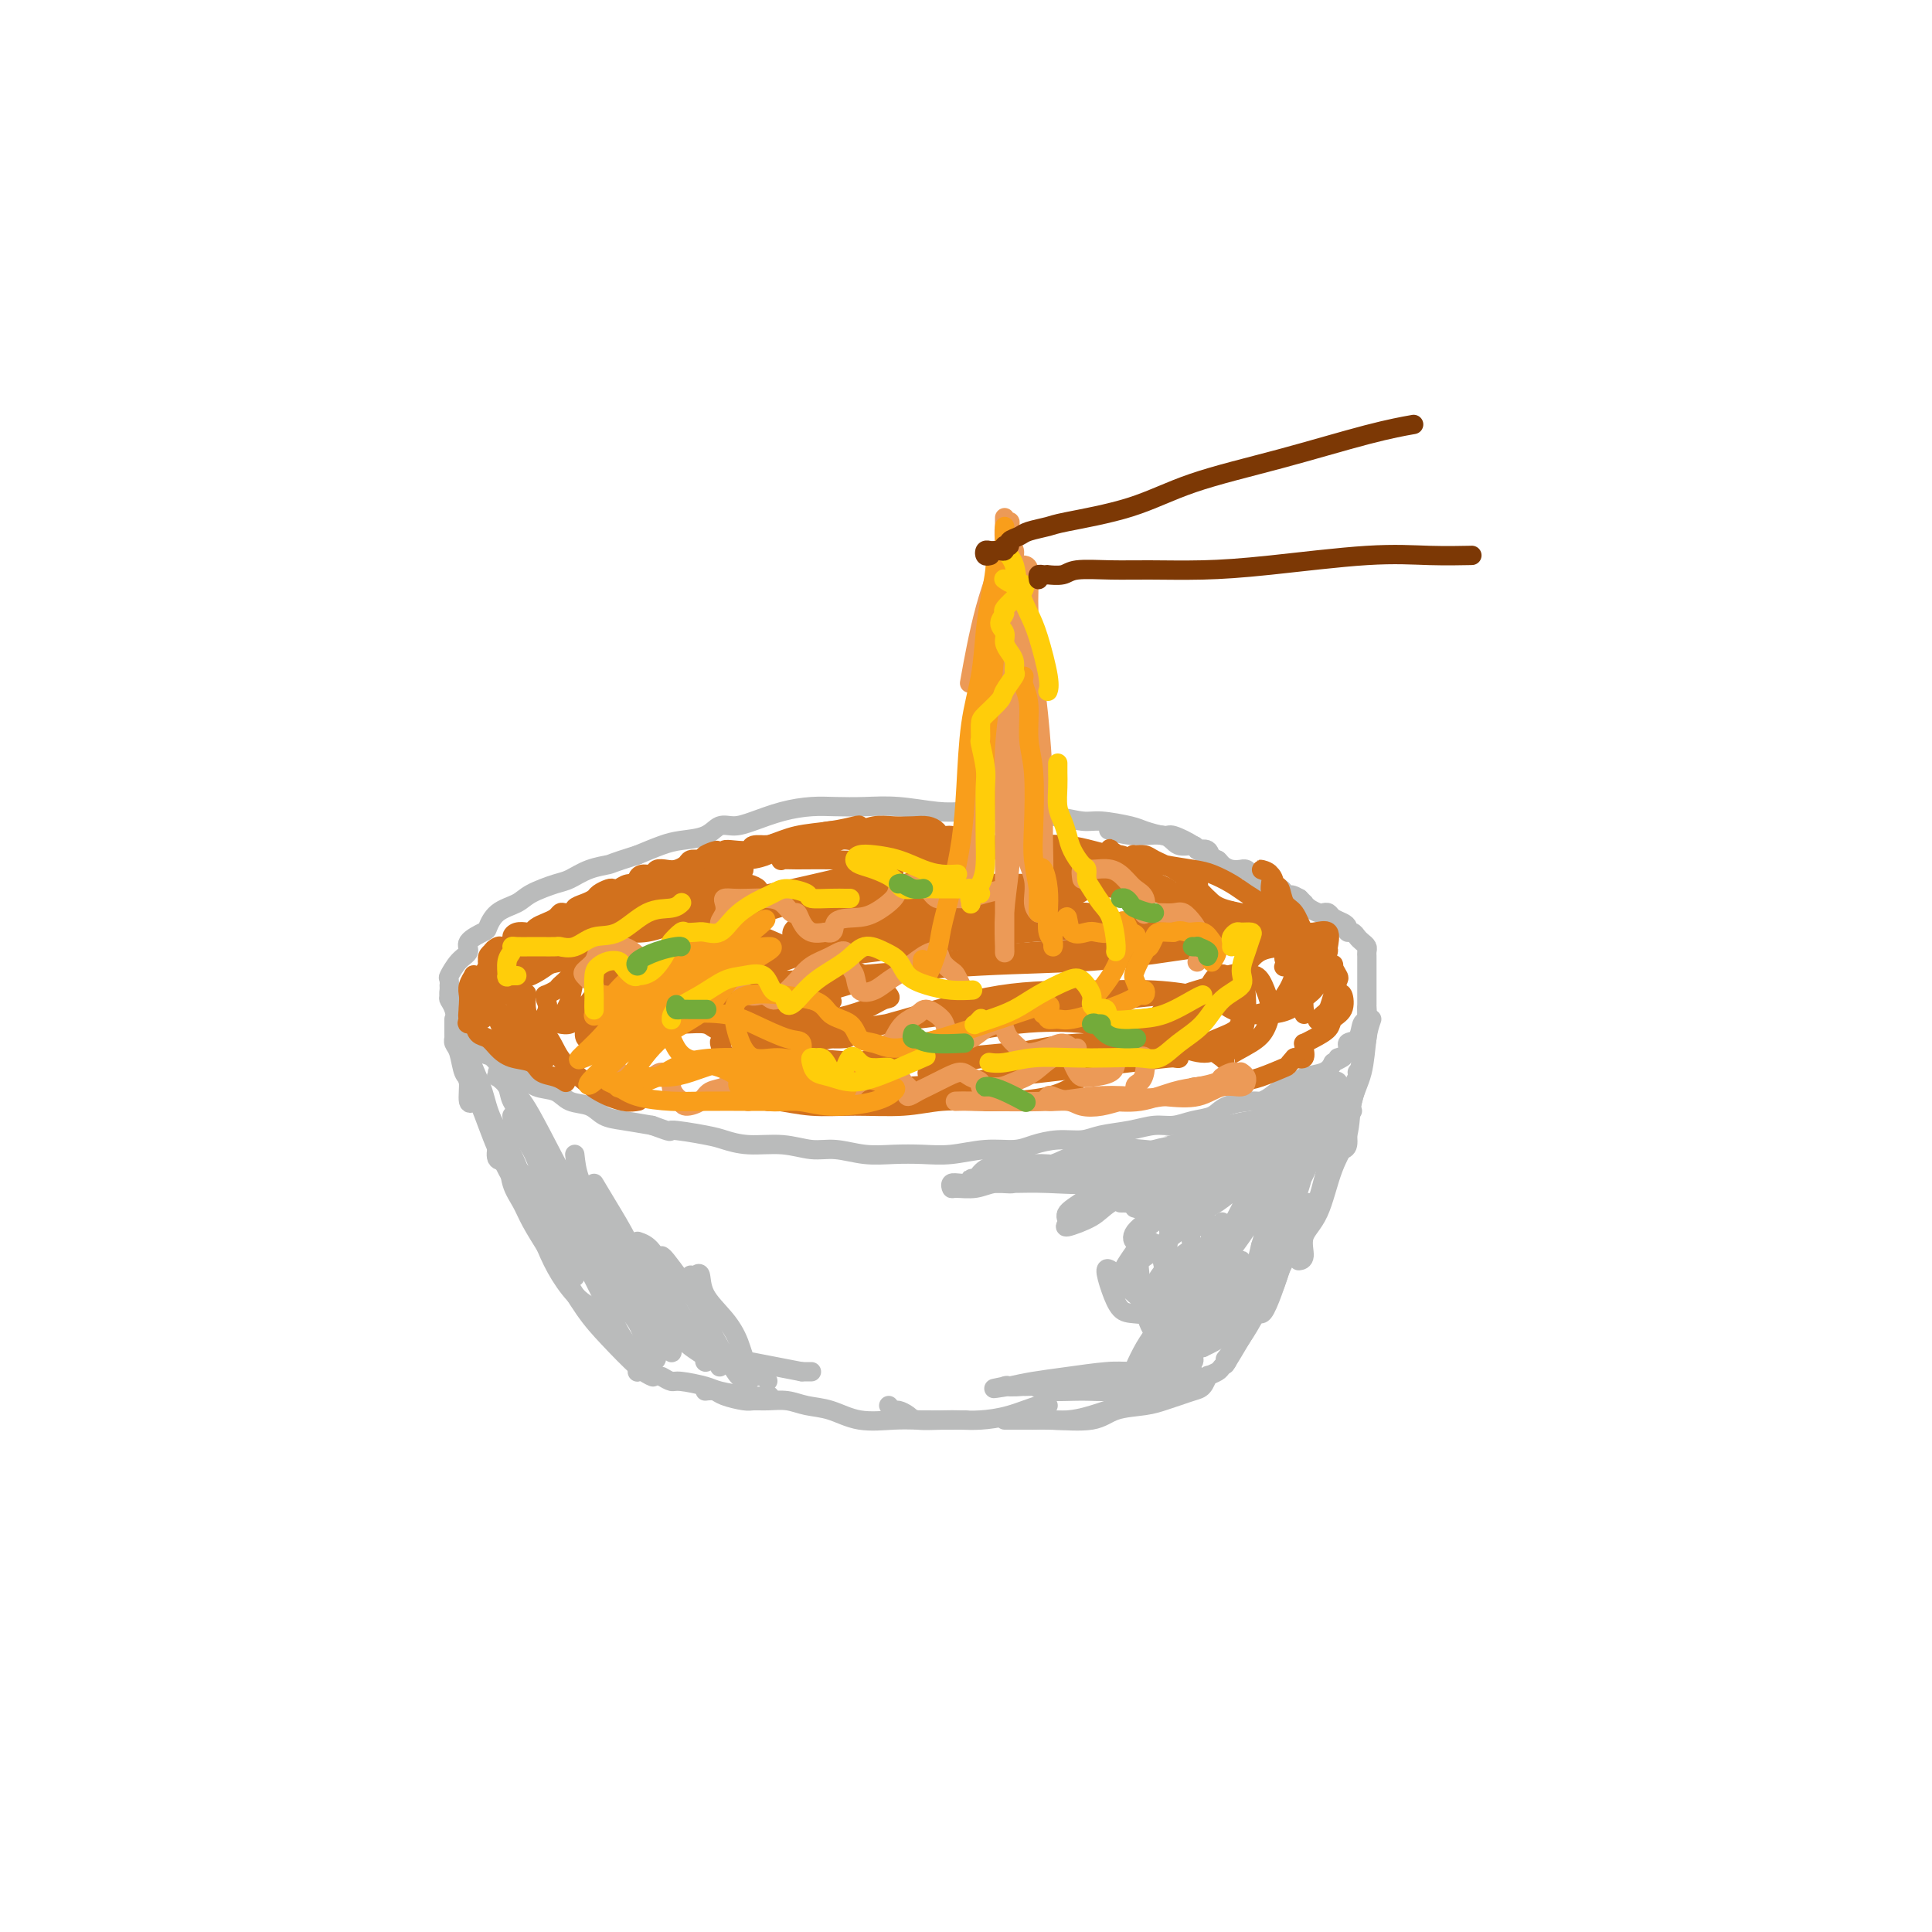 <svg viewBox='0 0 400 400' version='1.1' xmlns='http://www.w3.org/2000/svg' xmlns:xlink='http://www.w3.org/1999/xlink'><g fill='none' stroke='#BABBBB' stroke-width='4' stroke-linecap='round' stroke-linejoin='round'><path d='M253,180c-0.032,-0.021 -0.065,-0.042 0,0c0.065,0.042 0.226,0.147 0,0c-0.226,-0.147 -0.839,-0.547 -1,-1c-0.161,-0.453 0.128,-0.960 0,-1c-0.128,-0.040 -0.675,0.388 -1,0c-0.325,-0.388 -0.427,-1.592 -1,-2c-0.573,-0.408 -1.617,-0.021 -2,0c-0.383,0.021 -0.105,-0.323 -1,-1c-0.895,-0.677 -2.964,-1.688 -4,-2c-1.036,-0.312 -1.041,0.075 -2,0c-0.959,-0.075 -2.874,-0.613 -4,-1c-1.126,-0.387 -1.462,-0.625 -3,-1c-1.538,-0.375 -4.277,-0.889 -6,-1c-1.723,-0.111 -2.431,0.180 -4,0c-1.569,-0.180 -3.998,-0.832 -6,-1c-2.002,-0.168 -3.576,0.147 -5,0c-1.424,-0.147 -2.697,-0.757 -5,-1c-2.303,-0.243 -5.637,-0.117 -8,0c-2.363,0.117 -3.754,0.227 -6,0c-2.246,-0.227 -5.348,-0.791 -8,-1c-2.652,-0.209 -4.856,-0.064 -7,0c-2.144,0.064 -4.230,0.046 -6,0c-1.770,-0.046 -3.226,-0.119 -5,0c-1.774,0.119 -3.866,0.431 -6,1c-2.134,0.569 -4.311,1.395 -6,2c-1.689,0.605 -2.891,0.987 -4,1c-1.109,0.013 -2.126,-0.345 -3,0c-0.874,0.345 -1.605,1.391 -3,2c-1.395,0.609 -3.452,0.779 -5,1c-1.548,0.221 -2.585,0.492 -4,1c-1.415,0.508 -3.207,1.254 -5,2'/><path d='M132,177c-5.814,1.815 -5.350,1.851 -6,2c-0.650,0.149 -2.413,0.410 -4,1c-1.587,0.590 -2.999,1.508 -4,2c-1.001,0.492 -1.592,0.559 -3,1c-1.408,0.441 -3.632,1.255 -5,2c-1.368,0.745 -1.881,1.421 -3,2c-1.119,0.579 -2.845,1.062 -4,2c-1.155,0.938 -1.741,2.333 -2,3c-0.259,0.667 -0.192,0.606 -1,1c-0.808,0.394 -2.490,1.241 -3,2c-0.510,0.759 0.151,1.429 0,2c-0.151,0.571 -1.113,1.041 -2,2c-0.887,0.959 -1.698,2.406 -2,3c-0.302,0.594 -0.093,0.337 0,1c0.093,0.663 0.072,2.248 0,3c-0.072,0.752 -0.194,0.672 0,1c0.194,0.328 0.703,1.066 1,2c0.297,0.934 0.382,2.065 1,3c0.618,0.935 1.768,1.673 2,2c0.232,0.327 -0.454,0.243 0,1c0.454,0.757 2.049,2.353 3,3c0.951,0.647 1.259,0.343 2,1c0.741,0.657 1.915,2.274 3,3c1.085,0.726 2.079,0.561 3,1c0.921,0.439 1.768,1.483 3,2c1.232,0.517 2.848,0.506 4,1c1.152,0.494 1.839,1.494 3,2c1.161,0.506 2.796,0.517 4,1c1.204,0.483 1.978,1.438 3,2c1.022,0.562 2.292,0.732 4,1c1.708,0.268 3.854,0.634 6,1'/><path d='M135,233c5.172,1.879 3.102,1.077 4,1c0.898,-0.077 4.763,0.572 7,1c2.237,0.428 2.844,0.636 4,1c1.156,0.364 2.860,0.886 5,1c2.140,0.114 4.717,-0.180 7,0c2.283,0.180 4.272,0.832 6,1c1.728,0.168 3.194,-0.150 5,0c1.806,0.150 3.951,0.768 6,1c2.049,0.232 4.001,0.077 6,0c1.999,-0.077 4.046,-0.076 6,0c1.954,0.076 3.816,0.227 6,0c2.184,-0.227 4.688,-0.830 7,-1c2.312,-0.170 4.430,0.095 6,0c1.570,-0.095 2.593,-0.550 4,-1c1.407,-0.450 3.198,-0.895 5,-1c1.802,-0.105 3.615,0.130 5,0c1.385,-0.130 2.340,-0.627 4,-1c1.660,-0.373 4.023,-0.624 6,-1c1.977,-0.376 3.566,-0.878 5,-1c1.434,-0.122 2.713,0.135 4,0c1.287,-0.135 2.582,-0.663 4,-1c1.418,-0.337 2.960,-0.485 4,-1c1.040,-0.515 1.579,-1.399 3,-2c1.421,-0.601 3.723,-0.920 5,-1c1.277,-0.080 1.530,0.081 2,0c0.470,-0.081 1.159,-0.402 2,-1c0.841,-0.598 1.836,-1.472 3,-2c1.164,-0.528 2.498,-0.708 3,-1c0.502,-0.292 0.174,-0.694 1,-1c0.826,-0.306 2.808,-0.516 4,-1c1.192,-0.484 1.596,-1.242 2,-2'/><path d='M276,220c3.965,-1.899 1.377,-1.147 1,-1c-0.377,0.147 1.458,-0.313 2,-1c0.542,-0.687 -0.209,-1.603 0,-2c0.209,-0.397 1.376,-0.276 2,-1c0.624,-0.724 0.703,-2.293 1,-3c0.297,-0.707 0.812,-0.551 1,-1c0.188,-0.449 0.050,-1.504 0,-2c-0.050,-0.496 -0.014,-0.434 0,-1c0.014,-0.566 0.004,-1.761 0,-2c-0.004,-0.239 -0.001,0.479 0,0c0.001,-0.479 0.000,-2.156 0,-3c-0.000,-0.844 -0.000,-0.856 0,-1c0.000,-0.144 0.001,-0.420 0,-1c-0.001,-0.580 -0.003,-1.465 0,-2c0.003,-0.535 0.012,-0.720 0,-1c-0.012,-0.280 -0.044,-0.653 0,-1c0.044,-0.347 0.166,-0.666 0,-1c-0.166,-0.334 -0.618,-0.681 -1,-1c-0.382,-0.319 -0.693,-0.610 -1,-1c-0.307,-0.390 -0.611,-0.878 -1,-1c-0.389,-0.122 -0.864,0.121 -1,0c-0.136,-0.121 0.065,-0.607 0,-1c-0.065,-0.393 -0.398,-0.693 -1,-1c-0.602,-0.307 -1.474,-0.621 -2,-1c-0.526,-0.379 -0.705,-0.824 -1,-1c-0.295,-0.176 -0.705,-0.085 -1,0c-0.295,0.085 -0.474,0.164 -1,0c-0.526,-0.164 -1.399,-0.570 -2,-1c-0.601,-0.430 -0.931,-0.885 -1,-1c-0.069,-0.115 0.123,0.110 0,0c-0.123,-0.110 -0.562,-0.555 -1,-1'/><path d='M269,186c-2.565,-1.504 -1.978,-0.263 -2,0c-0.022,0.263 -0.654,-0.450 -1,-1c-0.346,-0.550 -0.407,-0.935 -1,-1c-0.593,-0.065 -1.717,0.190 -2,0c-0.283,-0.190 0.275,-0.825 0,-1c-0.275,-0.175 -1.384,0.111 -2,0c-0.616,-0.111 -0.738,-0.618 -1,-1c-0.262,-0.382 -0.664,-0.637 -1,-1c-0.336,-0.363 -0.604,-0.832 -1,-1c-0.396,-0.168 -0.918,-0.035 -1,0c-0.082,0.035 0.276,-0.028 0,0c-0.276,0.028 -1.186,0.148 -2,0c-0.814,-0.148 -1.532,-0.564 -2,-1c-0.468,-0.436 -0.687,-0.892 -1,-1c-0.313,-0.108 -0.720,0.131 -1,0c-0.280,-0.131 -0.432,-0.631 -1,-1c-0.568,-0.369 -1.553,-0.606 -2,-1c-0.447,-0.394 -0.355,-0.947 -1,-1c-0.645,-0.053 -2.026,0.392 -3,0c-0.974,-0.392 -1.539,-1.620 -3,-2c-1.461,-0.380 -3.816,0.090 -6,0c-2.184,-0.090 -4.195,-0.740 -5,-1c-0.805,-0.260 -0.402,-0.130 0,0'/><path d='M94,211c-0.000,0.447 -0.000,0.894 0,1c0.000,0.106 0.000,-0.130 0,0c-0.000,0.130 -0.001,0.626 0,1c0.001,0.374 0.003,0.626 0,1c-0.003,0.374 -0.012,0.871 0,1c0.012,0.129 0.046,-0.109 0,0c-0.046,0.109 -0.171,0.566 0,1c0.171,0.434 0.638,0.845 1,2c0.362,1.155 0.619,3.055 1,4c0.381,0.945 0.886,0.934 1,2c0.114,1.066 -0.162,3.210 0,4c0.162,0.790 0.760,0.226 1,0c0.240,-0.226 0.120,-0.113 0,0'/><path d='M93,204c0.016,0.348 0.033,0.696 0,1c-0.033,0.304 -0.114,0.563 0,1c0.114,0.437 0.425,1.053 1,2c0.575,0.947 1.414,2.226 2,3c0.586,0.774 0.917,1.044 1,2c0.083,0.956 -0.084,2.599 0,4c0.084,1.401 0.420,2.561 1,4c0.580,1.439 1.406,3.156 2,5c0.594,1.844 0.958,3.815 2,6c1.042,2.185 2.763,4.586 4,7c1.237,2.414 1.991,4.843 3,7c1.009,2.157 2.272,4.042 3,5c0.728,0.958 0.922,0.988 1,1c0.078,0.012 0.039,0.006 0,0'/><path d='M97,219c0.003,-0.062 0.007,-0.125 0,0c-0.007,0.125 -0.024,0.437 0,1c0.024,0.563 0.089,1.377 0,2c-0.089,0.623 -0.331,1.056 0,2c0.331,0.944 1.236,2.399 2,4c0.764,1.601 1.387,3.347 2,5c0.613,1.653 1.216,3.214 2,5c0.784,1.786 1.749,3.798 3,6c1.251,2.202 2.788,4.593 4,7c1.212,2.407 2.101,4.831 3,7c0.899,2.169 1.810,4.084 3,6c1.190,1.916 2.659,3.833 4,5c1.341,1.167 2.553,1.583 3,2c0.447,0.417 0.128,0.833 0,1c-0.128,0.167 -0.064,0.083 0,0'/><path d='M103,237c-0.210,1.250 -0.419,2.500 0,3c0.419,0.500 1.467,0.251 2,1c0.533,0.749 0.553,2.496 1,4c0.447,1.504 1.322,2.765 2,4c0.678,1.235 1.158,2.446 2,4c0.842,1.554 2.045,3.453 3,5c0.955,1.547 1.661,2.744 3,5c1.339,2.256 3.312,5.571 5,8c1.688,2.429 3.092,3.971 5,6c1.908,2.029 4.321,4.546 6,6c1.679,1.454 2.622,1.844 3,2c0.378,0.156 0.189,0.078 0,0'/><path d='M283,209c0.006,-0.272 0.013,-0.544 0,0c-0.013,0.544 -0.045,1.904 0,3c0.045,1.096 0.166,1.927 0,3c-0.166,1.073 -0.618,2.389 -1,4c-0.382,1.611 -0.695,3.518 -1,5c-0.305,1.482 -0.604,2.541 -1,4c-0.396,1.459 -0.890,3.319 -1,5c-0.110,1.681 0.163,3.183 0,4c-0.163,0.817 -0.761,0.948 -1,1c-0.239,0.052 -0.120,0.026 0,0'/><path d='M284,211c-0.367,1.034 -0.734,2.067 -1,4c-0.266,1.933 -0.429,4.765 -1,7c-0.571,2.235 -1.548,3.874 -2,6c-0.452,2.126 -0.379,4.738 -1,7c-0.621,2.262 -1.935,4.175 -3,7c-1.065,2.825 -1.879,6.561 -3,9c-1.121,2.439 -2.548,3.582 -3,5c-0.452,1.418 0.071,3.113 0,4c-0.071,0.887 -0.734,0.968 -1,1c-0.266,0.032 -0.133,0.016 0,0'/><path d='M281,222c0.085,0.261 0.171,0.522 0,1c-0.171,0.478 -0.597,1.175 -1,2c-0.403,0.825 -0.781,1.780 -1,3c-0.219,1.220 -0.279,2.706 -1,5c-0.721,2.294 -2.104,5.395 -3,8c-0.896,2.605 -1.304,4.712 -2,7c-0.696,2.288 -1.679,4.757 -3,7c-1.321,2.243 -2.981,4.261 -4,6c-1.019,1.739 -1.397,3.198 -2,5c-0.603,1.802 -1.432,3.947 -2,5c-0.568,1.053 -0.877,1.015 -1,1c-0.123,-0.015 -0.062,-0.008 0,0'/><path d='M271,249c0.011,-0.030 0.022,-0.060 0,1c-0.022,1.060 -0.077,3.209 -1,5c-0.923,1.791 -2.714,3.223 -4,5c-1.286,1.777 -2.068,3.899 -3,6c-0.932,2.101 -2.013,4.182 -3,6c-0.987,1.818 -1.881,3.374 -3,5c-1.119,1.626 -2.463,3.322 -3,4c-0.537,0.678 -0.269,0.339 0,0'/><path d='M266,257c0.005,0.430 0.010,0.859 0,1c-0.010,0.141 -0.036,-0.007 0,0c0.036,0.007 0.135,0.170 0,1c-0.135,0.830 -0.502,2.328 -1,4c-0.498,1.672 -1.125,3.517 -2,5c-0.875,1.483 -1.997,2.604 -3,4c-1.003,1.396 -1.885,3.068 -3,5c-1.115,1.932 -2.461,4.123 -3,5c-0.539,0.877 -0.269,0.438 0,0'/><path d='M137,285c0.757,0.447 1.514,0.894 2,1c0.486,0.106 0.702,-0.129 2,0c1.298,0.129 3.679,0.623 5,1c1.321,0.377 1.581,0.637 3,1c1.419,0.363 3.997,0.828 6,1c2.003,0.172 3.429,0.049 4,0c0.571,-0.049 0.285,-0.025 0,0'/><path d='M146,288c0.729,-0.083 1.457,-0.166 2,0c0.543,0.166 0.900,0.579 2,1c1.100,0.421 2.943,0.848 4,1c1.057,0.152 1.327,0.028 2,0c0.673,-0.028 1.748,0.038 3,0c1.252,-0.038 2.680,-0.182 4,0c1.320,0.182 2.533,0.690 4,1c1.467,0.310 3.190,0.423 5,1c1.810,0.577 3.709,1.619 6,2c2.291,0.381 4.975,0.102 7,0c2.025,-0.102 3.391,-0.028 6,0c2.609,0.028 6.460,0.008 8,0c1.540,-0.008 0.770,-0.004 0,0'/><path d='M184,291c0.363,0.445 0.726,0.890 1,1c0.274,0.110 0.460,-0.114 1,0c0.540,0.114 1.433,0.567 2,1c0.567,0.433 0.806,0.846 2,1c1.194,0.154 3.342,0.048 5,0c1.658,-0.048 2.826,-0.037 4,0c1.174,0.037 2.353,0.101 4,0c1.647,-0.101 3.761,-0.367 6,-1c2.239,-0.633 4.603,-1.632 6,-2c1.397,-0.368 1.828,-0.105 2,0c0.172,0.105 0.086,0.053 0,0'/><path d='M208,294c0.270,0.000 0.539,0.001 1,0c0.461,-0.001 1.113,-0.002 2,0c0.887,0.002 2.007,0.007 3,0c0.993,-0.007 1.857,-0.027 3,0c1.143,0.027 2.564,0.100 4,0c1.436,-0.100 2.887,-0.373 5,-1c2.113,-0.627 4.890,-1.608 6,-2c1.110,-0.392 0.555,-0.196 0,0'/><path d='M247,284c-0.708,0.324 -1.416,0.648 -2,1c-0.584,0.352 -1.043,0.734 -2,1c-0.957,0.266 -2.411,0.418 -4,1c-1.589,0.582 -3.311,1.595 -4,2c-0.689,0.405 -0.344,0.203 0,0'/><path d='M254,282c-0.364,0.333 -0.727,0.666 -1,1c-0.273,0.334 -0.454,0.671 -1,1c-0.546,0.329 -1.456,0.652 -2,1c-0.544,0.348 -0.720,0.720 -2,1c-1.280,0.280 -3.663,0.467 -5,1c-1.337,0.533 -1.626,1.411 -3,2c-1.374,0.589 -3.831,0.889 -5,1c-1.169,0.111 -1.048,0.032 -1,0c0.048,-0.032 0.024,-0.016 0,0'/><path d='M250,285c0.072,-0.203 0.144,-0.405 0,0c-0.144,0.405 -0.504,1.418 -1,2c-0.496,0.582 -1.129,0.732 -2,1c-0.871,0.268 -1.979,0.654 -3,1c-1.021,0.346 -1.956,0.653 -3,1c-1.044,0.347 -2.196,0.734 -4,1c-1.804,0.266 -4.260,0.411 -6,1c-1.740,0.589 -2.765,1.622 -5,2c-2.235,0.378 -5.679,0.102 -8,0c-2.321,-0.102 -3.520,-0.029 -4,0c-0.480,0.029 -0.240,0.015 0,0'/><path d='M106,241c-0.331,-0.275 -0.662,-0.550 0,0c0.662,0.550 2.317,1.924 3,3c0.683,1.076 0.393,1.855 1,3c0.607,1.145 2.110,2.658 3,4c0.890,1.342 1.166,2.514 2,4c0.834,1.486 2.224,3.285 3,5c0.776,1.715 0.936,3.347 1,4c0.064,0.653 0.032,0.326 0,0'/><path d='M106,231c0.148,0.976 0.297,1.952 1,3c0.703,1.048 1.962,2.167 3,4c1.038,1.833 1.856,4.381 3,7c1.144,2.619 2.615,5.308 4,8c1.385,2.692 2.683,5.385 4,8c1.317,2.615 2.654,5.152 4,8c1.346,2.848 2.700,6.006 4,8c1.300,1.994 2.544,2.823 3,4c0.456,1.177 0.123,2.701 0,3c-0.123,0.299 -0.035,-0.629 0,-1c0.035,-0.371 0.018,-0.186 0,0'/><path d='M103,222c0.058,0.466 0.115,0.932 0,1c-0.115,0.068 -0.404,-0.260 0,0c0.404,0.260 1.500,1.110 2,2c0.500,0.890 0.406,1.819 1,3c0.594,1.181 1.878,2.614 3,4c1.122,1.386 2.082,2.724 3,4c0.918,1.276 1.795,2.491 3,5c1.205,2.509 2.738,6.311 4,9c1.262,2.689 2.253,4.263 3,6c0.747,1.737 1.251,3.635 2,5c0.749,1.365 1.745,2.197 2,3c0.255,0.803 -0.231,1.576 0,2c0.231,0.424 1.177,0.499 1,0c-0.177,-0.499 -1.479,-1.571 -2,-2c-0.521,-0.429 -0.260,-0.214 0,0'/><path d='M106,225c0.332,0.877 0.665,1.754 1,2c0.335,0.246 0.673,-0.140 3,4c2.327,4.140 6.644,12.806 9,17c2.356,4.194 2.750,3.915 4,7c1.250,3.085 3.354,9.534 5,13c1.646,3.466 2.833,3.948 4,6c1.167,2.052 2.313,5.674 3,7c0.687,1.326 0.916,0.357 1,0c0.084,-0.357 0.024,-0.102 0,0c-0.024,0.102 -0.012,0.051 0,0'/><path d='M119,239c0.179,1.624 0.358,3.248 1,5c0.642,1.752 1.748,3.631 3,6c1.252,2.369 2.651,5.227 4,8c1.349,2.773 2.650,5.460 4,8c1.350,2.540 2.750,4.932 4,7c1.250,2.068 2.349,3.811 3,5c0.651,1.189 0.855,1.824 1,2c0.145,0.176 0.231,-0.106 0,-1c-0.231,-0.894 -0.780,-2.398 -1,-3c-0.220,-0.602 -0.110,-0.301 0,0'/><path d='M123,245c0.900,1.508 1.800,3.015 3,5c1.200,1.985 2.701,4.447 4,7c1.299,2.553 2.397,5.197 4,8c1.603,2.803 3.712,5.767 5,8c1.288,2.233 1.757,3.737 3,5c1.243,1.263 3.261,2.287 4,3c0.739,0.713 0.199,1.115 0,1c-0.199,-0.115 -0.057,-0.747 0,-1c0.057,-0.253 0.028,-0.126 0,0'/><path d='M132,257c0.982,0.336 1.965,0.671 3,2c1.035,1.329 2.123,3.651 3,6c0.877,2.349 1.541,4.724 3,7c1.459,2.276 3.711,4.452 5,6c1.289,1.548 1.613,2.466 2,3c0.387,0.534 0.835,0.682 1,1c0.165,0.318 0.047,0.805 0,1c-0.047,0.195 -0.024,0.097 0,0'/><path d='M137,260c0.186,0.112 0.371,0.225 1,1c0.629,0.775 1.701,2.214 3,4c1.299,1.786 2.825,3.919 4,6c1.175,2.081 2.001,4.109 3,6c0.999,1.891 2.173,3.645 3,5c0.827,1.355 1.307,2.311 2,3c0.693,0.689 1.598,1.113 2,1c0.402,-0.113 0.301,-0.761 0,-1c-0.301,-0.239 -0.800,-0.068 -1,0c-0.200,0.068 -0.100,0.034 0,0'/><path d='M143,264c0.313,0.089 0.626,0.178 1,0c0.374,-0.178 0.809,-0.623 1,0c0.191,0.623 0.138,2.313 1,4c0.862,1.687 2.638,3.371 4,5c1.362,1.629 2.311,3.203 3,5c0.689,1.797 1.120,3.816 2,5c0.880,1.184 2.211,1.533 3,2c0.789,0.467 1.036,1.053 1,1c-0.036,-0.053 -0.356,-0.745 -1,-1c-0.644,-0.255 -1.613,-0.073 -2,0c-0.387,0.073 -0.194,0.036 0,0'/><path d='M136,273c-0.251,-0.367 -0.501,-0.733 -1,-1c-0.499,-0.267 -1.246,-0.434 -1,0c0.246,0.434 1.486,1.469 2,2c0.514,0.531 0.301,0.558 1,1c0.699,0.442 2.310,1.299 4,2c1.690,0.701 3.458,1.245 5,2c1.542,0.755 2.858,1.719 4,2c1.142,0.281 2.112,-0.122 3,0c0.888,0.122 1.695,0.768 2,1c0.305,0.232 0.108,0.048 0,0c-0.108,-0.048 -0.126,0.040 -1,0c-0.874,-0.040 -2.604,-0.207 -4,-1c-1.396,-0.793 -2.459,-2.213 -4,-3c-1.541,-0.787 -3.559,-0.943 -5,-1c-1.441,-0.057 -2.306,-0.015 -3,0c-0.694,0.015 -1.219,0.005 -2,0c-0.781,-0.005 -1.819,-0.003 -2,0c-0.181,0.003 0.496,0.009 1,0c0.504,-0.009 0.834,-0.033 2,0c1.166,0.033 3.168,0.122 6,1c2.832,0.878 6.493,2.544 7,3c0.507,0.456 -2.141,-0.298 0,0c2.141,0.298 9.070,1.649 16,3'/><path d='M166,284c0.311,0.000 0.622,0.000 1,0c0.378,0.000 0.822,0.000 1,0c0.178,0.000 0.089,0.000 0,0'/><path d='M280,230c-0.771,-0.081 -1.541,-0.161 -3,0c-1.459,0.161 -3.606,0.565 -6,1c-2.394,0.435 -5.034,0.901 -7,1c-1.966,0.099 -3.259,-0.169 -5,0c-1.741,0.169 -3.930,0.776 -5,1c-1.070,0.224 -1.020,0.064 -1,0c0.020,-0.064 0.010,-0.032 0,0'/><path d='M261,232c-0.098,-0.098 -0.195,-0.195 -1,0c-0.805,0.195 -2.317,0.684 -4,1c-1.683,0.316 -3.537,0.460 -5,1c-1.463,0.540 -2.537,1.477 -4,2c-1.463,0.523 -3.317,0.634 -4,1c-0.683,0.366 -0.197,0.988 0,1c0.197,0.012 0.104,-0.584 1,-1c0.896,-0.416 2.780,-0.650 4,-1c1.220,-0.350 1.777,-0.814 2,-1c0.223,-0.186 0.111,-0.093 0,0'/><path d='M263,232c-0.296,-0.091 -0.591,-0.182 -1,0c-0.409,0.182 -0.931,0.639 -2,1c-1.069,0.361 -2.684,0.628 -4,1c-1.316,0.372 -2.332,0.851 -3,1c-0.668,0.149 -0.988,-0.030 -1,0c-0.012,0.030 0.284,0.271 1,0c0.716,-0.271 1.852,-1.052 4,-2c2.148,-0.948 5.309,-2.063 7,-3c1.691,-0.937 1.912,-1.696 2,-2c0.088,-0.304 0.044,-0.152 0,0'/><path d='M274,226c0.545,-0.328 1.090,-0.655 1,-1c-0.090,-0.345 -0.817,-0.707 -2,0c-1.183,0.707 -2.824,2.485 -4,3c-1.176,0.515 -1.888,-0.232 -3,0c-1.112,0.232 -2.625,1.442 -3,2c-0.375,0.558 0.387,0.464 1,0c0.613,-0.464 1.076,-1.299 2,-2c0.924,-0.701 2.310,-1.267 4,-2c1.690,-0.733 3.684,-1.632 5,-2c1.316,-0.368 1.954,-0.207 2,0c0.046,0.207 -0.501,0.458 -1,1c-0.499,0.542 -0.951,1.374 -2,2c-1.049,0.626 -2.694,1.047 -4,2c-1.306,0.953 -2.273,2.438 -3,3c-0.727,0.562 -1.213,0.201 -1,0c0.213,-0.201 1.127,-0.242 2,-1c0.873,-0.758 1.707,-2.233 3,-3c1.293,-0.767 3.047,-0.828 4,-1c0.953,-0.172 1.105,-0.457 1,0c-0.105,0.457 -0.469,1.656 -1,3c-0.531,1.344 -1.231,2.835 -2,4c-0.769,1.165 -1.606,2.005 -3,3c-1.394,0.995 -3.344,2.144 -4,3c-0.656,0.856 -0.018,1.417 0,1c0.018,-0.417 -0.585,-1.813 0,-3c0.585,-1.187 2.358,-2.166 4,-3c1.642,-0.834 3.151,-1.522 4,-2c0.849,-0.478 1.036,-0.744 1,0c-0.036,0.744 -0.296,2.498 -1,4c-0.704,1.502 -1.852,2.751 -3,4'/><path d='M271,241c-1.059,2.449 -2.207,4.573 -3,6c-0.793,1.427 -1.233,2.158 -2,3c-0.767,0.842 -1.863,1.795 -2,2c-0.137,0.205 0.684,-0.339 1,-1c0.316,-0.661 0.126,-1.441 1,-3c0.874,-1.559 2.813,-3.897 4,-6c1.187,-2.103 1.622,-3.970 2,-5c0.378,-1.030 0.699,-1.222 1,-1c0.301,0.222 0.582,0.857 0,2c-0.582,1.143 -2.026,2.793 -3,5c-0.974,2.207 -1.478,4.970 -2,7c-0.522,2.030 -1.062,3.325 -2,5c-0.938,1.675 -2.275,3.728 -3,5c-0.725,1.272 -0.840,1.763 -1,2c-0.160,0.237 -0.367,0.219 0,-1c0.367,-1.219 1.307,-3.641 2,-6c0.693,-2.359 1.140,-4.656 2,-7c0.860,-2.344 2.133,-4.734 3,-7c0.867,-2.266 1.328,-4.406 2,-6c0.672,-1.594 1.555,-2.642 2,-3c0.445,-0.358 0.452,-0.028 0,1c-0.452,1.028 -1.362,2.753 -2,5c-0.638,2.247 -1.003,5.015 -2,8c-0.997,2.985 -2.625,6.185 -4,9c-1.375,2.815 -2.496,5.245 -4,8c-1.504,2.755 -3.392,5.836 -4,8c-0.608,2.164 0.064,3.411 0,4c-0.064,0.589 -0.862,0.519 -1,0c-0.138,-0.519 0.386,-1.486 1,-3c0.614,-1.514 1.318,-3.575 2,-6c0.682,-2.425 1.341,-5.212 2,-8'/><path d='M261,258c1.204,-4.256 2.215,-6.397 3,-9c0.785,-2.603 1.343,-5.669 2,-8c0.657,-2.331 1.413,-3.927 2,-5c0.587,-1.073 1.004,-1.622 1,-2c-0.004,-0.378 -0.430,-0.585 -1,0c-0.570,0.585 -1.283,1.961 -2,4c-0.717,2.039 -1.437,4.740 -3,8c-1.563,3.260 -3.967,7.080 -6,10c-2.033,2.920 -3.694,4.940 -5,7c-1.306,2.060 -2.256,4.159 -3,5c-0.744,0.841 -1.281,0.424 -1,0c0.281,-0.424 1.379,-0.855 2,-2c0.621,-1.145 0.765,-3.004 2,-6c1.235,-2.996 3.562,-7.131 5,-10c1.438,-2.869 1.988,-4.473 3,-6c1.012,-1.527 2.484,-2.976 3,-4c0.516,-1.024 0.074,-1.624 0,-2c-0.074,-0.376 0.220,-0.529 0,0c-0.220,0.529 -0.955,1.739 -2,3c-1.045,1.261 -2.400,2.574 -4,4c-1.600,1.426 -3.444,2.966 -5,4c-1.556,1.034 -2.824,1.561 -4,2c-1.176,0.439 -2.260,0.791 -3,1c-0.740,0.209 -1.136,0.274 -1,0c0.136,-0.274 0.804,-0.886 2,-2c1.196,-1.114 2.921,-2.730 5,-4c2.079,-1.270 4.513,-2.194 6,-3c1.487,-0.806 2.027,-1.494 3,-2c0.973,-0.506 2.377,-0.828 3,-1c0.623,-0.172 0.464,-0.192 0,0c-0.464,0.192 -1.232,0.596 -2,1'/><path d='M261,241c1.405,-1.572 -3.083,-0.001 -6,1c-2.917,1.001 -4.262,1.431 -6,2c-1.738,0.569 -3.868,1.278 -6,2c-2.132,0.722 -4.265,1.459 -6,2c-1.735,0.541 -3.073,0.888 -4,1c-0.927,0.112 -1.442,-0.012 -1,0c0.442,0.012 1.840,0.158 3,0c1.160,-0.158 2.083,-0.620 4,-1c1.917,-0.380 4.828,-0.676 7,-1c2.172,-0.324 3.606,-0.675 5,-1c1.394,-0.325 2.749,-0.625 4,-1c1.251,-0.375 2.400,-0.826 2,-1c-0.400,-0.174 -2.348,-0.073 -4,0c-1.652,0.073 -3.007,0.117 -5,0c-1.993,-0.117 -4.625,-0.396 -7,-1c-2.375,-0.604 -4.493,-1.535 -7,-2c-2.507,-0.465 -5.404,-0.464 -8,0c-2.596,0.464 -4.891,1.392 -7,2c-2.109,0.608 -4.032,0.895 -5,1c-0.968,0.105 -0.980,0.028 0,0c0.980,-0.028 2.953,-0.008 5,0c2.047,0.008 4.167,0.002 7,0c2.833,-0.002 6.378,-0.001 9,0c2.622,0.001 4.321,0.000 5,0c0.679,-0.000 0.340,-0.000 0,0'/><path d='M257,241c-1.633,-0.333 -3.266,-0.666 -5,-1c-1.734,-0.334 -3.571,-0.668 -6,-1c-2.429,-0.332 -5.452,-0.663 -9,-1c-3.548,-0.337 -7.620,-0.679 -11,0c-3.380,0.679 -6.067,2.381 -8,3c-1.933,0.619 -3.110,0.155 -4,0c-0.890,-0.155 -1.491,-0.002 -1,0c0.491,0.002 2.074,-0.146 4,0c1.926,0.146 4.194,0.585 7,1c2.806,0.415 6.152,0.807 9,1c2.848,0.193 5.200,0.189 8,0c2.800,-0.189 6.047,-0.562 8,-1c1.953,-0.438 2.610,-0.941 4,-1c1.390,-0.059 3.512,0.327 4,0c0.488,-0.327 -0.659,-1.366 -2,-2c-1.341,-0.634 -2.875,-0.864 -5,-1c-2.125,-0.136 -4.841,-0.180 -7,0c-2.159,0.180 -3.762,0.584 -6,1c-2.238,0.416 -5.110,0.844 -7,1c-1.890,0.156 -2.798,0.038 -3,0c-0.202,-0.038 0.301,0.002 2,0c1.699,-0.002 4.593,-0.046 7,0c2.407,0.046 4.326,0.181 7,0c2.674,-0.181 6.103,-0.680 9,-1c2.897,-0.320 5.261,-0.461 7,-1c1.739,-0.539 2.853,-1.476 4,-2c1.147,-0.524 2.327,-0.635 2,-1c-0.327,-0.365 -2.160,-0.984 -4,-1c-1.840,-0.016 -3.688,0.573 -6,1c-2.312,0.427 -5.089,0.694 -7,1c-1.911,0.306 -2.955,0.653 -4,1'/><path d='M244,237c-3.377,0.187 -2.319,0.155 -1,0c1.319,-0.155 2.900,-0.433 5,-1c2.100,-0.567 4.719,-1.422 7,-2c2.281,-0.578 4.223,-0.879 5,-1c0.777,-0.121 0.388,-0.060 0,0'/><path d='M268,231c-1.508,0.927 -3.016,1.853 -4,2c-0.984,0.147 -1.443,-0.487 -4,0c-2.557,0.487 -7.211,2.095 -11,3c-3.789,0.905 -6.714,1.107 -10,2c-3.286,0.893 -6.932,2.478 -10,3c-3.068,0.522 -5.559,-0.018 -8,0c-2.441,0.018 -4.834,0.595 -7,1c-2.166,0.405 -4.107,0.638 -6,1c-1.893,0.362 -3.738,0.853 -5,1c-1.262,0.147 -1.939,-0.051 -2,0c-0.061,0.051 0.495,0.352 1,0c0.505,-0.352 0.960,-1.357 2,-2c1.040,-0.643 2.667,-0.925 4,-1c1.333,-0.075 2.373,0.056 3,0c0.627,-0.056 0.840,-0.298 1,0c0.160,0.298 0.267,1.137 0,2c-0.267,0.863 -0.908,1.749 -2,2c-1.092,0.251 -2.633,-0.133 -4,0c-1.367,0.133 -2.558,0.782 -4,1c-1.442,0.218 -3.136,0.006 -4,0c-0.864,-0.006 -0.898,0.195 -1,0c-0.102,-0.195 -0.271,-0.785 0,-1c0.271,-0.215 0.984,-0.056 2,0c1.016,0.056 2.336,0.007 4,0c1.664,-0.007 3.671,0.026 6,0c2.329,-0.026 4.980,-0.112 8,0c3.020,0.112 6.409,0.422 9,0c2.591,-0.422 4.385,-1.577 6,-2c1.615,-0.423 3.050,-0.114 4,0c0.950,0.114 1.414,0.033 1,0c-0.414,-0.033 -1.707,-0.016 -3,0'/><path d='M234,243c4.900,-0.151 -0.849,0.970 -4,2c-3.151,1.030 -3.703,1.969 -5,3c-1.297,1.031 -3.337,2.153 -4,3c-0.663,0.847 0.052,1.420 0,2c-0.052,0.580 -0.872,1.168 0,1c0.872,-0.168 3.434,-1.093 5,-2c1.566,-0.907 2.134,-1.797 4,-3c1.866,-1.203 5.030,-2.720 7,-4c1.970,-1.280 2.746,-2.323 3,-3c0.254,-0.677 -0.012,-0.986 0,-1c0.012,-0.014 0.304,0.269 0,1c-0.304,0.731 -1.204,1.911 -2,3c-0.796,1.089 -1.486,2.087 -2,3c-0.514,0.913 -0.850,1.742 -1,2c-0.150,0.258 -0.113,-0.057 0,0c0.113,0.057 0.304,0.484 1,0c0.696,-0.484 1.899,-1.878 3,-3c1.101,-1.122 2.101,-1.972 3,-3c0.899,-1.028 1.698,-2.236 2,-2c0.302,0.236 0.106,1.914 0,3c-0.106,1.086 -0.124,1.579 -1,3c-0.876,1.421 -2.611,3.769 -4,5c-1.389,1.231 -2.432,1.344 -3,2c-0.568,0.656 -0.663,1.855 -1,2c-0.337,0.145 -0.918,-0.766 0,-2c0.918,-1.234 3.333,-2.793 5,-4c1.667,-1.207 2.585,-2.061 4,-3c1.415,-0.939 3.328,-1.963 4,-2c0.672,-0.037 0.104,0.913 0,2c-0.104,1.087 0.256,2.311 -1,4c-1.256,1.689 -4.128,3.845 -7,6'/><path d='M240,258c-1.815,1.483 -2.854,2.190 -4,3c-1.146,0.810 -2.400,1.722 -3,2c-0.600,0.278 -0.546,-0.079 0,-1c0.546,-0.921 1.585,-2.406 2,-3c0.415,-0.594 0.208,-0.297 0,0'/><path d='M253,257c0.216,0.151 0.432,0.303 0,1c-0.432,0.697 -1.511,1.941 -3,3c-1.489,1.059 -3.389,1.933 -5,3c-1.611,1.067 -2.932,2.327 -4,3c-1.068,0.673 -1.884,0.758 -2,0c-0.116,-0.758 0.469,-2.358 2,-4c1.531,-1.642 4.009,-3.326 5,-4c0.991,-0.674 0.496,-0.337 0,0'/><path d='M253,253c-0.075,0.882 -0.151,1.763 0,2c0.151,0.237 0.527,-0.172 0,1c-0.527,1.172 -1.959,3.925 -3,6c-1.041,2.075 -1.691,3.473 -3,5c-1.309,1.527 -3.275,3.183 -4,4c-0.725,0.817 -0.208,0.796 0,1c0.208,0.204 0.107,0.632 0,0c-0.107,-0.632 -0.221,-2.324 0,-4c0.221,-1.676 0.777,-3.336 1,-4c0.223,-0.664 0.111,-0.332 0,0'/><path d='M249,254c0.284,-0.579 0.568,-1.159 1,-1c0.432,0.159 1.013,1.055 1,2c-0.013,0.945 -0.621,1.937 -1,3c-0.379,1.063 -0.530,2.197 -1,4c-0.470,1.803 -1.259,4.276 -2,6c-0.741,1.724 -1.435,2.698 -2,3c-0.565,0.302 -1.002,-0.067 -1,0c0.002,0.067 0.442,0.569 1,0c0.558,-0.569 1.233,-2.209 2,-3c0.767,-0.791 1.625,-0.734 2,0c0.375,0.734 0.265,2.144 0,3c-0.265,0.856 -0.686,1.159 -1,2c-0.314,0.841 -0.522,2.219 -1,3c-0.478,0.781 -1.225,0.966 -2,1c-0.775,0.034 -1.578,-0.081 -2,0c-0.422,0.081 -0.463,0.359 -1,0c-0.537,-0.359 -1.571,-1.356 -2,-3c-0.429,-1.644 -0.254,-3.936 0,-6c0.254,-2.064 0.587,-3.901 1,-6c0.413,-2.099 0.906,-4.461 1,-6c0.094,-1.539 -0.209,-2.256 0,-3c0.209,-0.744 0.931,-1.517 1,-2c0.069,-0.483 -0.516,-0.677 0,0c0.516,0.677 2.132,2.224 3,4c0.868,1.776 0.987,3.780 1,6c0.013,2.220 -0.079,4.656 0,7c0.079,2.344 0.331,4.595 0,6c-0.331,1.405 -1.243,1.964 -2,3c-0.757,1.036 -1.358,2.548 -2,3c-0.642,0.452 -1.326,-0.157 -2,-1c-0.674,-0.843 -1.337,-1.922 -2,-3'/><path d='M239,276c-1.018,-1.398 -1.562,-2.892 -2,-5c-0.438,-2.108 -0.769,-4.830 -1,-7c-0.231,-2.170 -0.362,-3.788 0,-5c0.362,-1.212 1.218,-2.018 2,-2c0.782,0.018 1.491,0.860 2,2c0.509,1.140 0.817,2.579 1,4c0.183,1.421 0.239,2.825 0,4c-0.239,1.175 -0.774,2.122 -1,3c-0.226,0.878 -0.142,1.688 -1,2c-0.858,0.312 -2.657,0.126 -4,0c-1.343,-0.126 -2.230,-0.191 -3,-1c-0.770,-0.809 -1.424,-2.362 -2,-4c-0.576,-1.638 -1.074,-3.362 -1,-4c0.074,-0.638 0.720,-0.189 1,0c0.280,0.189 0.194,0.120 1,1c0.806,0.880 2.506,2.710 4,4c1.494,1.290 2.784,2.040 4,3c1.216,0.960 2.359,2.130 3,3c0.641,0.870 0.781,1.438 1,2c0.219,0.562 0.516,1.117 0,2c-0.516,0.883 -1.846,2.095 -3,3c-1.154,0.905 -2.134,1.503 -3,2c-0.866,0.497 -1.619,0.893 -2,1c-0.381,0.107 -0.391,-0.074 0,-1c0.391,-0.926 1.182,-2.595 2,-4c0.818,-1.405 1.662,-2.544 2,-3c0.338,-0.456 0.169,-0.228 0,0'/><path d='M250,263c-0.068,-0.015 -0.136,-0.030 0,0c0.136,0.030 0.477,0.104 0,1c-0.477,0.896 -1.772,2.616 -3,4c-1.228,1.384 -2.391,2.434 -3,4c-0.609,1.566 -0.666,3.647 -1,5c-0.334,1.353 -0.946,1.976 -1,2c-0.054,0.024 0.448,-0.551 1,-1c0.552,-0.449 1.153,-0.772 2,-2c0.847,-1.228 1.941,-3.361 3,-5c1.059,-1.639 2.082,-2.785 3,-4c0.918,-1.215 1.732,-2.499 2,-3c0.268,-0.501 -0.009,-0.220 0,0c0.009,0.220 0.303,0.380 0,1c-0.303,0.620 -1.201,1.700 -2,3c-0.799,1.300 -1.497,2.821 -2,4c-0.503,1.179 -0.812,2.014 -2,3c-1.188,0.986 -3.254,2.121 -4,3c-0.746,0.879 -0.172,1.502 0,2c0.172,0.498 -0.058,0.869 0,1c0.058,0.131 0.403,0.020 1,0c0.597,-0.020 1.447,0.050 2,0c0.553,-0.050 0.810,-0.220 1,0c0.190,0.220 0.312,0.830 0,1c-0.312,0.170 -1.059,-0.099 -2,0c-0.941,0.099 -2.076,0.565 -3,1c-0.924,0.435 -1.635,0.837 -3,1c-1.365,0.163 -3.382,0.085 -5,0c-1.618,-0.085 -2.836,-0.177 -5,0c-2.164,0.177 -5.275,0.625 -8,1c-2.725,0.375 -5.064,0.679 -7,1c-1.936,0.321 -3.468,0.661 -5,1'/><path d='M209,287c-5.910,0.932 -2.185,0.261 -1,0c1.185,-0.261 -0.169,-0.112 0,0c0.169,0.112 1.859,0.188 4,0c2.141,-0.188 4.731,-0.640 7,-1c2.269,-0.360 4.218,-0.629 6,-1c1.782,-0.371 3.396,-0.843 5,-1c1.604,-0.157 3.197,0.000 4,0c0.803,-0.000 0.816,-0.158 1,0c0.184,0.158 0.539,0.631 0,1c-0.539,0.369 -1.971,0.635 -3,1c-1.029,0.365 -1.655,0.830 -3,1c-1.345,0.170 -3.409,0.046 -5,0c-1.591,-0.046 -2.707,-0.013 -4,0c-1.293,0.013 -2.761,0.007 -4,0c-1.239,-0.007 -2.247,-0.016 -3,0c-0.753,0.016 -1.249,0.058 -1,0c0.249,-0.058 1.244,-0.215 2,0c0.756,0.215 1.271,0.804 3,1c1.729,0.196 4.670,0.001 7,0c2.330,-0.001 4.047,0.193 6,0c1.953,-0.193 4.140,-0.774 6,-1c1.860,-0.226 3.393,-0.099 4,0c0.607,0.099 0.287,0.170 0,0c-0.287,-0.170 -0.540,-0.581 -1,-1c-0.460,-0.419 -1.126,-0.845 -2,-1c-0.874,-0.155 -1.957,-0.037 -3,0c-1.043,0.037 -2.045,-0.007 -2,0c0.045,0.007 1.136,0.064 2,0c0.864,-0.064 1.502,-0.248 3,-1c1.498,-0.752 3.857,-2.072 6,-3c2.143,-0.928 4.072,-1.464 6,-2'/><path d='M249,279c3.444,-1.600 4.556,-2.600 5,-3c0.444,-0.400 0.222,-0.200 0,0'/><path d='M257,271c-0.166,0.116 -0.332,0.231 -1,0c-0.668,-0.231 -1.837,-0.810 -3,-1c-1.163,-0.190 -2.318,0.008 -3,0c-0.682,-0.008 -0.890,-0.223 -1,0c-0.110,0.223 -0.122,0.885 0,1c0.122,0.115 0.379,-0.315 1,-1c0.621,-0.685 1.606,-1.624 2,-2c0.394,-0.376 0.197,-0.188 0,0'/><path d='M255,263c0.283,-0.245 0.565,-0.490 1,-1c0.435,-0.510 1.021,-1.285 1,-1c-0.021,0.285 -0.649,1.631 -1,3c-0.351,1.369 -0.423,2.762 -1,4c-0.577,1.238 -1.657,2.321 -2,3c-0.343,0.679 0.052,0.953 0,1c-0.052,0.047 -0.550,-0.132 0,-1c0.550,-0.868 2.148,-2.426 3,-3c0.852,-0.574 0.958,-0.164 1,0c0.042,0.164 0.021,0.082 0,0'/><path d='M257,264c0.457,-0.523 0.914,-1.047 1,-1c0.086,0.047 -0.197,0.664 -1,2c-0.803,1.336 -2.124,3.391 -3,5c-0.876,1.609 -1.307,2.771 -2,4c-0.693,1.229 -1.648,2.523 -2,3c-0.352,0.477 -0.101,0.136 0,0c0.101,-0.136 0.050,-0.068 0,0'/></g>
<g fill='none' stroke='#D2711D' stroke-width='4' stroke-linecap='round' stroke-linejoin='round'><path d='M139,191c0.111,0.000 0.222,0.000 0,0c-0.222,0.000 -0.778,0.000 -1,0c-0.222,0.000 -0.111,0.000 0,0'/><path d='M146,189c0.062,0.001 0.125,0.002 0,0c-0.125,-0.002 -0.437,-0.008 -1,0c-0.563,0.008 -1.376,0.030 -2,0c-0.624,-0.030 -1.058,-0.113 -2,0c-0.942,0.113 -2.392,0.422 -4,1c-1.608,0.578 -3.373,1.424 -5,2c-1.627,0.576 -3.115,0.881 -4,1c-0.885,0.119 -1.168,0.053 -1,0c0.168,-0.053 0.786,-0.094 2,0c1.214,0.094 3.024,0.324 5,0c1.976,-0.324 4.120,-1.201 7,-2c2.880,-0.799 6.498,-1.521 9,-2c2.502,-0.479 3.888,-0.716 5,-1c1.112,-0.284 1.952,-0.615 2,-1c0.048,-0.385 -0.694,-0.824 -1,-1c-0.306,-0.176 -0.175,-0.089 -1,0c-0.825,0.089 -2.606,0.179 -5,0c-2.394,-0.179 -5.401,-0.627 -8,0c-2.599,0.627 -4.791,2.329 -7,3c-2.209,0.671 -4.435,0.310 -6,1c-1.565,0.690 -2.469,2.432 -3,3c-0.531,0.568 -0.690,-0.037 0,0c0.690,0.037 2.229,0.715 5,0c2.771,-0.715 6.775,-2.822 10,-4c3.225,-1.178 5.672,-1.425 8,-2c2.328,-0.575 4.537,-1.476 6,-2c1.463,-0.524 2.179,-0.671 2,-1c-0.179,-0.329 -1.254,-0.841 -2,-1c-0.746,-0.159 -1.162,0.034 -3,0c-1.838,-0.034 -5.096,-0.295 -8,0c-2.904,0.295 -5.452,1.148 -8,2'/><path d='M136,185c-4.195,0.578 -5.182,2.024 -7,3c-1.818,0.976 -4.468,1.483 -6,2c-1.532,0.517 -1.946,1.046 -1,1c0.946,-0.046 3.253,-0.665 5,-1c1.747,-0.335 2.933,-0.385 5,-1c2.067,-0.615 5.015,-1.796 8,-3c2.985,-1.204 6.007,-2.431 8,-3c1.993,-0.569 2.957,-0.482 4,-1c1.043,-0.518 2.164,-1.643 2,-2c-0.164,-0.357 -1.612,0.055 -3,0c-1.388,-0.055 -2.717,-0.575 -5,0c-2.283,0.575 -5.520,2.247 -8,3c-2.480,0.753 -4.202,0.588 -6,1c-1.798,0.412 -3.670,1.402 -5,2c-1.330,0.598 -2.116,0.804 -2,1c0.116,0.196 1.134,0.383 3,0c1.866,-0.383 4.578,-1.336 7,-2c2.422,-0.664 4.552,-1.040 7,-2c2.448,-0.960 5.213,-2.505 7,-3c1.787,-0.495 2.597,0.060 3,0c0.403,-0.060 0.400,-0.734 0,-1c-0.400,-0.266 -1.198,-0.124 -3,0c-1.802,0.124 -4.608,0.230 -7,1c-2.392,0.770 -4.370,2.206 -6,3c-1.630,0.794 -2.911,0.948 -4,1c-1.089,0.052 -1.986,0.004 -2,0c-0.014,-0.004 0.855,0.038 2,0c1.145,-0.038 2.565,-0.154 5,-1c2.435,-0.846 5.886,-2.420 8,-3c2.114,-0.580 2.890,-0.166 3,0c0.110,0.166 -0.445,0.083 -1,0'/><path d='M147,180c1.457,-0.268 -2.402,1.060 -5,2c-2.598,0.940 -3.937,1.490 -6,2c-2.063,0.510 -4.851,0.978 -8,2c-3.149,1.022 -6.658,2.597 -9,4c-2.342,1.403 -3.517,2.633 -4,3c-0.483,0.367 -0.275,-0.130 0,0c0.275,0.130 0.618,0.886 2,1c1.382,0.114 3.803,-0.416 6,-1c2.197,-0.584 4.171,-1.223 6,-2c1.829,-0.777 3.513,-1.694 4,-2c0.487,-0.306 -0.224,-0.003 -1,0c-0.776,0.003 -1.619,-0.294 -3,0c-1.381,0.294 -3.300,1.178 -5,2c-1.700,0.822 -3.180,1.580 -5,2c-1.820,0.420 -3.979,0.502 -6,1c-2.021,0.498 -3.906,1.413 -5,2c-1.094,0.587 -1.399,0.848 -1,1c0.399,0.152 1.503,0.197 3,0c1.497,-0.197 3.387,-0.634 5,-1c1.613,-0.366 2.947,-0.659 4,-1c1.053,-0.341 1.824,-0.731 2,-1c0.176,-0.269 -0.242,-0.419 -1,0c-0.758,0.419 -1.856,1.407 -3,2c-1.144,0.593 -2.333,0.791 -4,1c-1.667,0.209 -3.812,0.427 -5,1c-1.188,0.573 -1.419,1.499 -2,2c-0.581,0.501 -1.512,0.576 -1,1c0.512,0.424 2.467,1.196 4,1c1.533,-0.196 2.643,-1.360 4,-2c1.357,-0.640 2.959,-0.754 4,-1c1.041,-0.246 1.520,-0.623 2,-1'/><path d='M119,198c2.110,-0.517 0.884,-0.809 0,-1c-0.884,-0.191 -1.425,-0.282 -3,0c-1.575,0.282 -4.183,0.937 -6,2c-1.817,1.063 -2.841,2.533 -4,3c-1.159,0.467 -2.452,-0.070 -3,0c-0.548,0.070 -0.350,0.748 0,1c0.350,0.252 0.851,0.079 2,0c1.149,-0.079 2.947,-0.062 5,-1c2.053,-0.938 4.363,-2.830 6,-4c1.637,-1.170 2.602,-1.618 3,-2c0.398,-0.382 0.231,-0.697 0,-1c-0.231,-0.303 -0.524,-0.594 -1,-1c-0.476,-0.406 -1.136,-0.928 -2,-1c-0.864,-0.072 -1.934,0.307 -3,1c-1.066,0.693 -2.128,1.701 -3,2c-0.872,0.299 -1.554,-0.112 -2,0c-0.446,0.112 -0.657,0.747 -1,1c-0.343,0.253 -0.817,0.124 -1,0c-0.183,-0.124 -0.076,-0.243 0,0c0.076,0.243 0.122,0.850 0,1c-0.122,0.150 -0.411,-0.155 -1,0c-0.589,0.155 -1.479,0.771 -2,1c-0.521,0.229 -0.672,0.072 -1,0c-0.328,-0.072 -0.831,-0.058 -1,0c-0.169,0.058 -0.004,0.160 0,0c0.004,-0.160 -0.153,-0.581 0,-1c0.153,-0.419 0.615,-0.834 1,-1c0.385,-0.166 0.692,-0.083 1,0'/><path d='M103,197c-2.039,0.379 -0.635,-0.673 0,-1c0.635,-0.327 0.503,0.070 1,0c0.497,-0.070 1.625,-0.606 2,-1c0.375,-0.394 -0.002,-0.644 0,-1c0.002,-0.356 0.385,-0.816 1,-1c0.615,-0.184 1.464,-0.090 2,0c0.536,0.090 0.760,0.178 1,0c0.240,-0.178 0.497,-0.622 1,-1c0.503,-0.378 1.253,-0.689 2,-1c0.747,-0.311 1.491,-0.622 2,-1c0.509,-0.378 0.783,-0.822 1,-1c0.217,-0.178 0.377,-0.089 1,0c0.623,0.089 1.710,0.179 2,0c0.290,-0.179 -0.217,-0.626 0,-1c0.217,-0.374 1.157,-0.675 2,-1c0.843,-0.325 1.587,-0.675 2,-1c0.413,-0.325 0.494,-0.627 1,-1c0.506,-0.373 1.436,-0.817 2,-1c0.564,-0.183 0.764,-0.104 1,0c0.236,0.104 0.510,0.234 1,0c0.490,-0.234 1.196,-0.832 2,-1c0.804,-0.168 1.706,0.095 2,0c0.294,-0.095 -0.020,-0.547 0,-1c0.020,-0.453 0.375,-0.905 1,-1c0.625,-0.095 1.519,0.168 2,0c0.481,-0.168 0.548,-0.767 1,-1c0.452,-0.233 1.290,-0.101 2,0c0.710,0.101 1.293,0.171 2,0c0.707,-0.171 1.536,-0.585 2,-1c0.464,-0.415 0.561,-0.833 1,-1c0.439,-0.167 1.219,-0.084 2,0'/><path d='M145,178c6.553,-3.182 1.935,-1.636 1,-1c-0.935,0.636 1.813,0.363 3,0c1.187,-0.363 0.812,-0.815 1,-1c0.188,-0.185 0.938,-0.102 2,0c1.062,0.102 2.435,0.224 3,0c0.565,-0.224 0.323,-0.792 1,-1c0.677,-0.208 2.275,-0.056 3,0c0.725,0.056 0.578,0.015 1,0c0.422,-0.015 1.412,-0.004 2,0c0.588,0.004 0.772,0.001 1,0c0.228,-0.001 0.499,-0.001 1,0c0.501,0.001 1.233,0.001 2,0c0.767,-0.001 1.570,-0.004 2,0c0.430,0.004 0.486,0.015 1,0c0.514,-0.015 1.485,-0.057 2,0c0.515,0.057 0.575,0.211 1,0c0.425,-0.211 1.214,-0.789 2,-1c0.786,-0.211 1.570,-0.057 2,0c0.430,0.057 0.506,0.015 1,0c0.494,-0.015 1.407,-0.004 2,0c0.593,0.004 0.868,0.001 2,0c1.132,-0.001 3.122,-0.000 4,0c0.878,0.000 0.644,0.000 1,0c0.356,-0.000 1.303,-0.000 2,0c0.697,0.000 1.146,0.000 2,0c0.854,-0.000 2.114,-0.001 3,0c0.886,0.001 1.398,0.003 2,0c0.602,-0.003 1.295,-0.011 2,0c0.705,0.011 1.420,0.041 2,0c0.580,-0.041 1.023,-0.155 2,0c0.977,0.155 2.489,0.577 4,1'/><path d='M205,175c9.738,-0.525 4.084,-0.338 3,0c-1.084,0.338 2.403,0.826 4,1c1.597,0.174 1.305,0.034 2,0c0.695,-0.034 2.377,0.040 3,0c0.623,-0.040 0.189,-0.192 0,0c-0.189,0.192 -0.131,0.730 0,1c0.131,0.270 0.337,0.273 0,0c-0.337,-0.273 -1.215,-0.820 -2,-1c-0.785,-0.180 -1.476,0.008 -3,0c-1.524,-0.008 -3.881,-0.212 -7,0c-3.119,0.212 -6.999,0.842 -10,1c-3.001,0.158 -5.123,-0.154 -8,0c-2.877,0.154 -6.510,0.775 -9,1c-2.490,0.225 -3.838,0.055 -6,0c-2.162,-0.055 -5.139,0.007 -7,0c-1.861,-0.007 -2.605,-0.082 -3,0c-0.395,0.082 -0.442,0.320 0,0c0.442,-0.320 1.372,-1.200 3,-2c1.628,-0.800 3.952,-1.522 6,-2c2.048,-0.478 3.818,-0.713 5,-1c1.182,-0.287 1.777,-0.625 2,-1c0.223,-0.375 0.075,-0.788 0,-1c-0.075,-0.212 -0.079,-0.222 -1,0c-0.921,0.222 -2.761,0.675 -5,1c-2.239,0.325 -4.878,0.521 -7,1c-2.122,0.479 -3.728,1.239 -6,2c-2.272,0.761 -5.211,1.522 -7,2c-1.789,0.478 -2.428,0.675 -3,1c-0.572,0.325 -1.077,0.780 -1,1c0.077,0.220 0.736,0.206 2,0c1.264,-0.206 3.132,-0.603 5,-1'/><path d='M155,178c1.733,-0.161 3.064,-0.565 4,-1c0.936,-0.435 1.476,-0.902 2,-1c0.524,-0.098 1.033,0.174 1,0c-0.033,-0.174 -0.608,-0.793 -1,-1c-0.392,-0.207 -0.601,-0.002 -1,0c-0.399,0.002 -0.988,-0.199 -2,0c-1.012,0.199 -2.446,0.796 -3,1c-0.554,0.204 -0.227,0.013 0,0c0.227,-0.013 0.355,0.150 1,0c0.645,-0.150 1.806,-0.614 3,-1c1.194,-0.386 2.419,-0.696 4,-1c1.581,-0.304 3.517,-0.603 5,-1c1.483,-0.397 2.511,-0.891 4,-1c1.489,-0.109 3.438,0.166 5,0c1.562,-0.166 2.737,-0.774 4,-1c1.263,-0.226 2.614,-0.071 4,0c1.386,0.071 2.809,0.057 4,0c1.191,-0.057 2.152,-0.156 3,0c0.848,0.156 1.584,0.567 2,1c0.416,0.433 0.513,0.887 1,1c0.487,0.113 1.364,-0.114 2,0c0.636,0.114 1.031,0.571 2,1c0.969,0.429 2.513,0.832 4,1c1.487,0.168 2.919,0.102 4,0c1.081,-0.102 1.811,-0.238 3,0c1.189,0.238 2.836,0.851 4,1c1.164,0.149 1.845,-0.167 3,0c1.155,0.167 2.784,0.818 4,1c1.216,0.182 2.020,-0.105 3,0c0.980,0.105 2.137,0.601 3,1c0.863,0.399 1.431,0.699 2,1'/><path d='M229,179c6.000,1.456 2.499,1.097 2,1c-0.499,-0.097 2.003,0.068 3,0c0.997,-0.068 0.490,-0.369 1,0c0.510,0.369 2.038,1.410 3,2c0.962,0.590 1.357,0.731 2,1c0.643,0.269 1.534,0.667 2,1c0.466,0.333 0.506,0.601 1,1c0.494,0.399 1.441,0.930 2,1c0.559,0.070 0.728,-0.322 1,0c0.272,0.322 0.645,1.357 1,2c0.355,0.643 0.691,0.893 1,1c0.309,0.107 0.590,0.070 1,0c0.410,-0.070 0.949,-0.173 1,0c0.051,0.173 -0.386,0.621 0,1c0.386,0.379 1.595,0.689 2,1c0.405,0.311 0.007,0.622 0,1c-0.007,0.378 0.376,0.822 1,1c0.624,0.178 1.488,0.091 2,0c0.512,-0.091 0.671,-0.184 1,0c0.329,0.184 0.828,0.646 1,1c0.172,0.354 0.017,0.600 0,1c-0.017,0.400 0.104,0.953 0,1c-0.104,0.047 -0.432,-0.414 -1,-1c-0.568,-0.586 -1.376,-1.298 -2,-2c-0.624,-0.702 -1.065,-1.395 -2,-2c-0.935,-0.605 -2.364,-1.121 -3,-2c-0.636,-0.879 -0.479,-2.121 -2,-3c-1.521,-0.879 -4.720,-1.394 -7,-2c-2.280,-0.606 -3.640,-1.303 -5,-2'/><path d='M235,182c-3.080,-1.101 -4.780,-1.854 -7,-2c-2.220,-0.146 -4.961,0.314 -7,0c-2.039,-0.314 -3.375,-1.404 -5,-2c-1.625,-0.596 -3.539,-0.699 -5,-1c-1.461,-0.301 -2.468,-0.799 -3,-1c-0.532,-0.201 -0.590,-0.103 0,0c0.590,0.103 1.826,0.213 3,0c1.174,-0.213 2.286,-0.748 4,-1c1.714,-0.252 4.031,-0.221 6,0c1.969,0.221 3.589,0.634 5,1c1.411,0.366 2.613,0.686 4,1c1.387,0.314 2.958,0.621 4,1c1.042,0.379 1.555,0.831 2,1c0.445,0.169 0.821,0.055 1,0c0.179,-0.055 0.159,-0.052 0,0c-0.159,0.052 -0.459,0.154 -1,0c-0.541,-0.154 -1.325,-0.565 -2,-1c-0.675,-0.435 -1.243,-0.894 -2,-1c-0.757,-0.106 -1.704,0.143 -2,0c-0.296,-0.143 0.059,-0.676 0,-1c-0.059,-0.324 -0.531,-0.439 0,0c0.531,0.439 2.065,1.432 4,2c1.935,0.568 4.271,0.712 6,1c1.729,0.288 2.853,0.722 4,1c1.147,0.278 2.319,0.400 3,1c0.681,0.600 0.872,1.677 1,2c0.128,0.323 0.195,-0.110 0,0c-0.195,0.110 -0.650,0.761 -1,1c-0.350,0.239 -0.594,0.064 -1,0c-0.406,-0.064 -0.973,-0.018 -1,0c-0.027,0.018 0.487,0.009 1,0'/><path d='M246,184c-0.078,0.676 0.227,0.867 1,1c0.773,0.133 2.015,0.207 3,1c0.985,0.793 1.713,2.303 3,3c1.287,0.697 3.132,0.579 4,1c0.868,0.421 0.758,1.381 1,2c0.242,0.619 0.836,0.896 1,1c0.164,0.104 -0.103,0.035 0,0c0.103,-0.035 0.576,-0.036 1,0c0.424,0.036 0.800,0.107 1,0c0.200,-0.107 0.224,-0.394 1,0c0.776,0.394 2.306,1.468 3,2c0.694,0.532 0.554,0.522 1,1c0.446,0.478 1.479,1.446 2,2c0.521,0.554 0.530,0.696 0,1c-0.530,0.304 -1.601,0.772 -2,1c-0.399,0.228 -0.127,0.218 0,0c0.127,-0.218 0.110,-0.644 0,-1c-0.110,-0.356 -0.314,-0.643 0,-1c0.314,-0.357 1.144,-0.783 2,-1c0.856,-0.217 1.736,-0.223 2,0c0.264,0.223 -0.090,0.677 0,1c0.090,0.323 0.623,0.514 1,1c0.377,0.486 0.598,1.266 1,2c0.402,0.734 0.984,1.424 1,1c0.016,-0.424 -0.534,-1.960 -1,-3c-0.466,-1.040 -0.847,-1.583 -1,-2c-0.153,-0.417 -0.076,-0.709 0,-1'/><path d='M271,196c-0.517,-1.317 -0.808,-1.610 -1,-2c-0.192,-0.390 -0.285,-0.877 0,-1c0.285,-0.123 0.949,0.118 2,0c1.051,-0.118 2.488,-0.596 3,0c0.512,0.596 0.099,2.265 0,3c-0.099,0.735 0.118,0.534 0,1c-0.118,0.466 -0.570,1.597 -1,2c-0.430,0.403 -0.839,0.076 -1,0c-0.161,-0.076 -0.073,0.099 0,0c0.073,-0.099 0.132,-0.472 0,-1c-0.132,-0.528 -0.455,-1.210 -1,-2c-0.545,-0.790 -1.312,-1.688 -2,-3c-0.688,-1.312 -1.296,-3.037 -2,-4c-0.704,-0.963 -1.505,-1.162 -2,-2c-0.495,-0.838 -0.685,-2.314 -1,-3c-0.315,-0.686 -0.754,-0.581 -1,-1c-0.246,-0.419 -0.297,-1.360 -1,-2c-0.703,-0.640 -2.056,-0.978 -2,-1c0.056,-0.022 1.521,0.272 2,1c0.479,0.728 -0.030,1.888 0,3c0.030,1.112 0.597,2.174 1,3c0.403,0.826 0.642,1.415 1,2c0.358,0.585 0.836,1.166 1,2c0.164,0.834 0.014,1.919 0,2c-0.014,0.081 0.110,-0.844 0,-1c-0.110,-0.156 -0.453,0.458 -1,0c-0.547,-0.458 -1.299,-1.988 -2,-3c-0.701,-1.012 -1.350,-1.506 -2,-2'/><path d='M261,187c-1.325,-0.980 -2.137,-1.428 -3,-2c-0.863,-0.572 -1.777,-1.266 -3,-2c-1.223,-0.734 -2.755,-1.507 -4,-2c-1.245,-0.493 -2.202,-0.706 -4,-1c-1.798,-0.294 -4.437,-0.668 -6,-1c-1.563,-0.332 -2.050,-0.623 -3,-1c-0.950,-0.377 -2.362,-0.842 -3,-1c-0.638,-0.158 -0.502,-0.009 0,0c0.502,0.009 1.370,-0.121 2,0c0.630,0.121 1.024,0.494 2,1c0.976,0.506 2.536,1.144 4,2c1.464,0.856 2.832,1.928 4,3c1.168,1.072 2.136,2.144 3,3c0.864,0.856 1.623,1.497 3,2c1.377,0.503 3.370,0.866 4,1c0.630,0.134 -0.104,0.037 0,0c0.104,-0.037 1.045,-0.013 1,0c-0.045,0.013 -1.078,0.016 -1,0c0.078,-0.016 1.266,-0.051 2,0c0.734,0.051 1.013,0.188 2,1c0.987,0.812 2.681,2.300 4,3c1.319,0.700 2.262,0.612 3,1c0.738,0.388 1.269,1.252 2,2c0.731,0.748 1.661,1.380 2,2c0.339,0.620 0.088,1.230 0,2c-0.088,0.770 -0.013,1.701 0,2c0.013,0.299 -0.035,-0.035 0,0c0.035,0.035 0.153,0.439 0,1c-0.153,0.561 -0.576,1.281 -1,2'/><path d='M271,205c-0.381,1.122 -0.834,0.426 -1,1c-0.166,0.574 -0.044,2.418 0,3c0.044,0.582 0.010,-0.099 0,0c-0.010,0.099 0.003,0.978 0,1c-0.003,0.022 -0.024,-0.813 0,-1c0.024,-0.187 0.091,0.272 0,0c-0.091,-0.272 -0.341,-1.276 0,-2c0.341,-0.724 1.272,-1.168 2,-2c0.728,-0.832 1.254,-2.054 2,-3c0.746,-0.946 1.714,-1.618 2,-2c0.286,-0.382 -0.108,-0.474 0,0c0.108,0.474 0.720,1.513 1,2c0.280,0.487 0.229,0.421 0,1c-0.229,0.579 -0.638,1.803 -1,3c-0.362,1.197 -0.679,2.368 -1,3c-0.321,0.632 -0.647,0.727 -1,1c-0.353,0.273 -0.733,0.725 -1,1c-0.267,0.275 -0.422,0.372 0,0c0.422,-0.372 1.421,-1.214 2,-2c0.579,-0.786 0.736,-1.515 1,-2c0.264,-0.485 0.633,-0.727 1,-1c0.367,-0.273 0.730,-0.578 1,0c0.270,0.578 0.447,2.040 0,3c-0.447,0.960 -1.517,1.420 -2,2c-0.483,0.580 -0.379,1.282 -1,2c-0.621,0.718 -1.969,1.454 -3,2c-1.031,0.546 -1.746,0.903 -2,1c-0.254,0.097 -0.047,-0.067 0,0c0.047,0.067 -0.064,0.364 0,1c0.064,0.636 0.304,1.610 0,2c-0.304,0.390 -1.152,0.195 -2,0'/><path d='M268,219c-1.744,1.891 -1.103,1.617 -2,2c-0.897,0.383 -3.333,1.422 -5,2c-1.667,0.578 -2.564,0.694 -5,1c-2.436,0.306 -6.410,0.802 -8,1c-1.590,0.198 -0.795,0.099 0,0'/><path d='M106,206c-0.336,-0.430 -0.671,-0.859 -1,-1c-0.329,-0.141 -0.650,0.007 -1,0c-0.350,-0.007 -0.728,-0.171 -1,0c-0.272,0.171 -0.436,0.675 -1,1c-0.564,0.325 -1.527,0.470 -2,1c-0.473,0.530 -0.456,1.446 -1,2c-0.544,0.554 -1.650,0.746 -2,1c-0.350,0.254 0.057,0.568 0,1c-0.057,0.432 -0.579,0.980 0,1c0.579,0.020 2.260,-0.489 3,-1c0.740,-0.511 0.538,-1.025 1,-2c0.462,-0.975 1.588,-2.412 2,-3c0.412,-0.588 0.111,-0.327 0,-1c-0.111,-0.673 -0.033,-2.278 0,-3c0.033,-0.722 0.019,-0.559 0,-1c-0.019,-0.441 -0.043,-1.484 0,-2c0.043,-0.516 0.153,-0.503 0,0c-0.153,0.503 -0.569,1.497 -1,2c-0.431,0.503 -0.878,0.516 -1,1c-0.122,0.484 0.080,1.438 0,2c-0.080,0.562 -0.441,0.731 0,1c0.441,0.269 1.684,0.636 2,0c0.316,-0.636 -0.297,-2.275 0,-3c0.297,-0.725 1.502,-0.534 2,-1c0.498,-0.466 0.288,-1.587 0,-2c-0.288,-0.413 -0.655,-0.118 -1,0c-0.345,0.118 -0.667,0.059 -1,0c-0.333,-0.059 -0.677,-0.119 -1,0c-0.323,0.119 -0.625,0.417 -1,1c-0.375,0.583 -0.821,1.452 -1,2c-0.179,0.548 -0.089,0.774 0,1'/><path d='M100,203c-0.827,0.680 -0.394,0.379 0,0c0.394,-0.379 0.747,-0.835 1,-1c0.253,-0.165 0.404,-0.038 0,0c-0.404,0.038 -1.362,-0.012 -2,0c-0.638,0.012 -0.955,0.085 -1,0c-0.045,-0.085 0.183,-0.327 0,0c-0.183,0.327 -0.778,1.224 -1,2c-0.222,0.776 -0.071,1.430 0,2c0.071,0.570 0.064,1.055 0,2c-0.064,0.945 -0.183,2.350 0,3c0.183,0.650 0.670,0.545 1,1c0.330,0.455 0.505,1.469 1,2c0.495,0.531 1.311,0.580 2,1c0.689,0.420 1.252,1.212 2,2c0.748,0.788 1.682,1.574 3,2c1.318,0.426 3.019,0.493 4,1c0.981,0.507 1.242,1.456 2,2c0.758,0.544 2.012,0.685 3,1c0.988,0.315 1.711,0.804 2,1c0.289,0.196 0.145,0.098 0,0'/><path d='M105,206c0.331,-0.221 0.661,-0.443 1,0c0.339,0.443 0.686,1.550 2,3c1.314,1.450 3.594,3.244 5,5c1.406,1.756 1.939,3.476 3,5c1.061,1.524 2.649,2.853 4,4c1.351,1.147 2.465,2.112 4,3c1.535,0.888 3.490,1.701 5,2c1.510,0.299 2.574,0.086 3,0c0.426,-0.086 0.213,-0.043 0,0'/><path d='M109,206c0.024,-0.267 0.048,-0.534 0,0c-0.048,0.534 -0.167,1.870 0,3c0.167,1.130 0.619,2.054 1,3c0.381,0.946 0.692,1.915 1,3c0.308,1.085 0.612,2.285 1,3c0.388,0.715 0.859,0.943 1,1c0.141,0.057 -0.049,-0.058 0,0c0.049,0.058 0.336,0.290 0,0c-0.336,-0.290 -1.294,-1.100 -2,-2c-0.706,-0.900 -1.161,-1.889 -2,-3c-0.839,-1.111 -2.064,-2.344 -3,-3c-0.936,-0.656 -1.583,-0.734 -2,-1c-0.417,-0.266 -0.602,-0.719 -1,-1c-0.398,-0.281 -1.008,-0.391 -1,0c0.008,0.391 0.633,1.282 1,2c0.367,0.718 0.477,1.265 1,2c0.523,0.735 1.460,1.660 2,2c0.540,0.340 0.681,0.096 1,0c0.319,-0.096 0.814,-0.042 1,0c0.186,0.042 0.064,0.073 0,0c-0.064,-0.073 -0.069,-0.252 0,-1c0.069,-0.748 0.211,-2.067 0,-3c-0.211,-0.933 -0.774,-1.479 -1,-2c-0.226,-0.521 -0.115,-1.016 0,-1c0.115,0.016 0.233,0.545 0,1c-0.233,0.455 -0.817,0.837 -1,2c-0.183,1.163 0.035,3.106 0,4c-0.035,0.894 -0.321,0.740 0,1c0.321,0.260 1.251,0.936 2,1c0.749,0.064 1.317,-0.483 2,-1c0.683,-0.517 1.481,-1.005 2,-2c0.519,-0.995 0.760,-2.498 1,-4'/><path d='M113,210c0.765,-1.698 0.179,-2.443 0,-3c-0.179,-0.557 0.050,-0.926 0,-1c-0.050,-0.074 -0.380,0.145 0,0c0.380,-0.145 1.468,-0.655 2,-1c0.532,-0.345 0.506,-0.524 1,-1c0.494,-0.476 1.507,-1.250 2,-2c0.493,-0.750 0.465,-1.475 1,-2c0.535,-0.525 1.634,-0.851 2,-1c0.366,-0.149 -0.000,-0.121 0,0c0.000,0.121 0.366,0.333 0,1c-0.366,0.667 -1.465,1.788 -2,3c-0.535,1.212 -0.506,2.517 -1,4c-0.494,1.483 -1.511,3.146 -2,4c-0.489,0.854 -0.451,0.899 0,1c0.451,0.101 1.316,0.259 2,0c0.684,-0.259 1.188,-0.935 2,-2c0.812,-1.065 1.932,-2.517 3,-4c1.068,-1.483 2.084,-2.995 3,-4c0.916,-1.005 1.732,-1.502 2,-2c0.268,-0.498 -0.012,-0.997 0,-1c0.012,-0.003 0.314,0.488 0,1c-0.314,0.512 -1.245,1.043 -2,2c-0.755,0.957 -1.332,2.338 -2,4c-0.668,1.662 -1.425,3.605 -2,5c-0.575,1.395 -0.968,2.241 -1,3c-0.032,0.759 0.298,1.430 1,1c0.702,-0.430 1.776,-1.961 3,-3c1.224,-1.039 2.599,-1.588 4,-3c1.401,-1.412 2.829,-3.689 4,-5c1.171,-1.311 2.086,-1.655 3,-2'/><path d='M136,202c2.544,-1.983 1.405,-0.941 1,0c-0.405,0.941 -0.077,1.781 -1,3c-0.923,1.219 -3.096,2.818 -4,4c-0.904,1.182 -0.538,1.949 -1,3c-0.462,1.051 -1.752,2.387 -2,3c-0.248,0.613 0.546,0.503 2,0c1.454,-0.503 3.569,-1.399 5,-2c1.431,-0.601 2.177,-0.907 3,-1c0.823,-0.093 1.723,0.029 3,0c1.277,-0.029 2.932,-0.207 4,0c1.068,0.207 1.548,0.799 2,1c0.452,0.201 0.874,0.012 2,0c1.126,-0.012 2.956,0.154 4,0c1.044,-0.154 1.301,-0.629 2,-1c0.699,-0.371 1.840,-0.639 3,-1c1.160,-0.361 2.341,-0.815 3,-1c0.659,-0.185 0.797,-0.102 1,0c0.203,0.102 0.471,0.222 0,0c-0.471,-0.222 -1.683,-0.785 -3,-1c-1.317,-0.215 -2.741,-0.082 -4,0c-1.259,0.082 -2.352,0.114 -3,0c-0.648,-0.114 -0.851,-0.372 -1,0c-0.149,0.372 -0.245,1.376 1,2c1.245,0.624 3.831,0.867 6,1c2.169,0.133 3.919,0.154 6,0c2.081,-0.154 4.492,-0.485 7,-1c2.508,-0.515 5.114,-1.215 7,-2c1.886,-0.785 3.052,-1.654 4,-2c0.948,-0.346 1.678,-0.170 1,-1c-0.678,-0.830 -2.765,-2.666 -5,-4c-2.235,-1.334 -4.617,-2.167 -7,-3'/><path d='M172,199c-3.353,-1.730 -6.235,-2.055 -9,-3c-2.765,-0.945 -5.413,-2.511 -8,-3c-2.587,-0.489 -5.114,0.098 -6,0c-0.886,-0.098 -0.130,-0.881 0,-1c0.130,-0.119 -0.367,0.428 1,0c1.367,-0.428 4.598,-1.829 8,-3c3.402,-1.171 6.977,-2.111 10,-3c3.023,-0.889 5.496,-1.728 7,-2c1.504,-0.272 2.040,0.021 2,0c-0.040,-0.021 -0.656,-0.358 -3,0c-2.344,0.358 -6.415,1.410 -10,2c-3.585,0.590 -6.683,0.717 -9,1c-2.317,0.283 -3.853,0.721 -5,1c-1.147,0.279 -1.907,0.400 -1,0c0.907,-0.400 3.479,-1.320 6,-2c2.521,-0.680 4.990,-1.119 9,-2c4.010,-0.881 9.559,-2.203 13,-3c3.441,-0.797 4.773,-1.067 6,-1c1.227,0.067 2.350,0.472 2,1c-0.350,0.528 -2.174,1.178 -4,2c-1.826,0.822 -3.655,1.815 -6,3c-2.345,1.185 -5.208,2.561 -7,3c-1.792,0.439 -2.514,-0.057 -2,0c0.514,0.057 2.264,0.669 5,0c2.736,-0.669 6.456,-2.619 10,-4c3.544,-1.381 6.910,-2.194 10,-3c3.090,-0.806 5.902,-1.605 8,-2c2.098,-0.395 3.480,-0.384 4,0c0.520,0.384 0.179,1.142 -1,2c-1.179,0.858 -3.194,1.817 -6,3c-2.806,1.183 -6.403,2.592 -10,4'/><path d='M186,189c-4.496,2.203 -7.238,3.210 -10,4c-2.762,0.790 -5.546,1.364 -8,2c-2.454,0.636 -4.578,1.333 0,0c4.578,-1.333 15.859,-4.697 20,-6c4.141,-1.303 1.143,-0.544 3,-1c1.857,-0.456 8.571,-2.126 13,-3c4.429,-0.874 6.574,-0.951 8,-1c1.426,-0.049 2.132,-0.069 2,0c-0.132,0.069 -1.102,0.227 -4,1c-2.898,0.773 -7.726,2.160 -12,3c-4.274,0.840 -7.996,1.133 -12,2c-4.004,0.867 -8.289,2.307 -11,3c-2.711,0.693 -3.847,0.637 -4,1c-0.153,0.363 0.678,1.145 3,1c2.322,-0.145 6.137,-1.216 12,-2c5.863,-0.784 13.775,-1.282 20,-2c6.225,-0.718 10.764,-1.656 14,-2c3.236,-0.344 5.170,-0.095 6,0c0.830,0.095 0.557,0.036 -1,0c-1.557,-0.036 -4.397,-0.051 -8,0c-3.603,0.051 -7.970,0.166 -14,1c-6.030,0.834 -13.724,2.386 -20,3c-6.276,0.614 -11.135,0.289 -15,1c-3.865,0.711 -6.738,2.457 -8,3c-1.262,0.543 -0.915,-0.116 1,0c1.915,0.116 5.398,1.008 10,1c4.602,-0.008 10.324,-0.917 18,-2c7.676,-1.083 17.305,-2.342 25,-3c7.695,-0.658 13.456,-0.716 18,-1c4.544,-0.284 7.870,-0.796 9,-1c1.130,-0.204 0.065,-0.102 -1,0'/><path d='M240,191c10.847,-0.902 -2.036,-0.156 -9,0c-6.964,0.156 -8.011,-0.279 -14,0c-5.989,0.279 -16.921,1.270 -25,2c-8.079,0.730 -13.303,1.199 -20,3c-6.697,1.801 -14.865,4.935 -18,6c-3.135,1.065 -1.236,0.063 0,0c1.236,-0.063 1.809,0.814 5,1c3.191,0.186 9.000,-0.318 17,-1c8.000,-0.682 18.191,-1.542 27,-2c8.809,-0.458 16.236,-0.516 23,-1c6.764,-0.484 12.865,-1.396 17,-2c4.135,-0.604 6.302,-0.902 7,-1c0.698,-0.098 -0.075,0.003 -2,0c-1.925,-0.003 -5.003,-0.109 -11,0c-5.997,0.109 -14.914,0.432 -23,1c-8.086,0.568 -15.340,1.382 -23,3c-7.660,1.618 -15.724,4.042 -22,6c-6.276,1.958 -10.763,3.451 -13,5c-2.237,1.549 -2.223,3.155 -1,4c1.223,0.845 3.655,0.930 10,0c6.345,-0.930 16.603,-2.875 25,-4c8.397,-1.125 14.934,-1.430 22,-2c7.066,-0.570 14.660,-1.407 20,-2c5.340,-0.593 8.424,-0.944 11,-1c2.576,-0.056 4.643,0.182 4,0c-0.643,-0.182 -3.997,-0.785 -8,-1c-4.003,-0.215 -8.656,-0.041 -14,0c-5.344,0.041 -11.381,-0.051 -18,1c-6.619,1.051 -13.821,3.244 -20,5c-6.179,1.756 -11.337,3.073 -15,4c-3.663,0.927 -5.832,1.463 -8,2'/><path d='M164,217c-6.902,2.090 -2.656,1.814 2,2c4.656,0.186 9.723,0.835 14,1c4.277,0.165 7.765,-0.154 17,-1c9.235,-0.846 24.217,-2.220 30,-3c5.783,-0.780 2.369,-0.968 3,-1c0.631,-0.032 5.309,0.090 7,0c1.691,-0.090 0.396,-0.394 -2,-1c-2.396,-0.606 -5.892,-1.516 -10,-2c-4.108,-0.484 -8.829,-0.544 -14,0c-5.171,0.544 -10.791,1.691 -16,3c-5.209,1.309 -10.006,2.779 -14,4c-3.994,1.221 -7.186,2.192 -9,3c-1.814,0.808 -2.249,1.454 0,2c2.249,0.546 7.184,0.993 12,1c4.816,0.007 9.513,-0.427 15,-1c5.487,-0.573 11.765,-1.284 18,-2c6.235,-0.716 12.428,-1.437 17,-2c4.572,-0.563 7.523,-0.968 9,-1c1.477,-0.032 1.479,0.309 0,0c-1.479,-0.309 -4.438,-1.268 -8,-2c-3.562,-0.732 -7.728,-1.237 -12,-1c-4.272,0.237 -8.651,1.215 -13,2c-4.349,0.785 -8.668,1.378 -12,2c-3.332,0.622 -5.676,1.272 -6,2c-0.324,0.728 1.371,1.535 3,2c1.629,0.465 3.191,0.587 7,0c3.809,-0.587 9.863,-1.884 15,-3c5.137,-1.116 9.356,-2.052 13,-3c3.644,-0.948 6.712,-1.909 9,-3c2.288,-1.091 3.797,-2.312 4,-3c0.203,-0.688 -0.898,-0.844 -2,-1'/><path d='M241,211c0.888,-1.067 -2.392,-0.236 -5,0c-2.608,0.236 -4.544,-0.123 -6,0c-1.456,0.123 -2.434,0.730 -3,1c-0.566,0.270 -0.722,0.204 2,0c2.722,-0.204 8.320,-0.546 11,-1c2.680,-0.454 2.442,-1.019 4,-2c1.558,-0.981 4.911,-2.378 7,-3c2.089,-0.622 2.914,-0.471 3,-1c0.086,-0.529 -0.566,-1.740 -1,-2c-0.434,-0.260 -0.648,0.430 -2,1c-1.352,0.570 -3.841,1.020 -6,2c-2.159,0.980 -3.989,2.491 -5,4c-1.011,1.509 -1.203,3.015 -1,4c0.203,0.985 0.800,1.447 2,2c1.200,0.553 3.004,1.195 5,1c1.996,-0.195 4.184,-1.227 6,-2c1.816,-0.773 3.258,-1.288 4,-2c0.742,-0.712 0.782,-1.623 1,-3c0.218,-1.377 0.614,-3.221 0,-4c-0.614,-0.779 -2.238,-0.494 -4,0c-1.762,0.494 -3.662,1.195 -5,2c-1.338,0.805 -2.115,1.712 -3,3c-0.885,1.288 -1.877,2.958 -2,4c-0.123,1.042 0.622,1.458 2,2c1.378,0.542 3.389,1.210 5,1c1.611,-0.210 2.823,-1.297 4,-2c1.177,-0.703 2.321,-1.023 3,-2c0.679,-0.977 0.893,-2.612 1,-4c0.107,-1.388 0.106,-2.527 0,-4c-0.106,-1.473 -0.316,-3.278 -1,-4c-0.684,-0.722 -1.842,-0.361 -3,0'/><path d='M254,202c-1.159,-0.696 -2.056,-0.437 -3,1c-0.944,1.437 -1.936,4.050 -3,6c-1.064,1.950 -2.202,3.236 -1,5c1.202,1.764 4.743,4.006 6,5c1.257,0.994 0.229,0.742 1,0c0.771,-0.742 3.340,-1.972 5,-3c1.660,-1.028 2.410,-1.854 3,-3c0.590,-1.146 1.018,-2.612 1,-4c-0.018,-1.388 -0.483,-2.699 -1,-4c-0.517,-1.301 -1.087,-2.591 -2,-3c-0.913,-0.409 -2.170,0.062 -3,0c-0.830,-0.062 -1.234,-0.657 -2,0c-0.766,0.657 -1.896,2.567 -2,4c-0.104,1.433 0.817,2.390 2,3c1.183,0.610 2.628,0.872 4,1c1.372,0.128 2.671,0.121 4,0c1.329,-0.121 2.689,-0.355 4,-1c1.311,-0.645 2.572,-1.700 3,-3c0.428,-1.300 0.022,-2.845 0,-4c-0.022,-1.155 0.341,-1.921 0,-3c-0.341,-1.079 -1.386,-2.473 -2,-3c-0.614,-0.527 -0.797,-0.187 -2,0c-1.203,0.187 -3.425,0.222 -5,1c-1.575,0.778 -2.504,2.298 -4,4c-1.496,1.702 -3.558,3.587 -4,5c-0.442,1.413 0.738,2.353 2,3c1.262,0.647 2.606,1.002 4,1c1.394,-0.002 2.838,-0.361 4,-1c1.162,-0.639 2.044,-1.557 3,-3c0.956,-1.443 1.988,-3.412 2,-5c0.012,-1.588 -0.994,-2.794 -2,-4'/><path d='M266,197c-1.187,-1.290 -3.155,-2.515 -5,-4c-1.845,-1.485 -3.566,-3.231 -5,-4c-1.434,-0.769 -2.579,-0.560 -7,0c-4.421,0.560 -12.116,1.471 -15,2c-2.884,0.529 -0.957,0.677 -1,1c-0.043,0.323 -2.054,0.823 -3,1c-0.946,0.177 -0.825,0.031 0,0c0.825,-0.031 2.355,0.052 4,0c1.645,-0.052 3.407,-0.238 5,-1c1.593,-0.762 3.018,-2.101 4,-3c0.982,-0.899 1.522,-1.360 1,-2c-0.522,-0.640 -2.106,-1.461 -4,-2c-1.894,-0.539 -4.100,-0.796 -7,-1c-2.900,-0.204 -6.495,-0.355 -10,0c-3.505,0.355 -6.921,1.217 -10,2c-3.079,0.783 -5.822,1.486 -8,2c-2.178,0.514 -3.792,0.839 -4,1c-0.208,0.161 0.991,0.159 3,0c2.009,-0.159 4.828,-0.473 8,-1c3.172,-0.527 6.697,-1.267 9,-2c2.303,-0.733 3.384,-1.460 4,-2c0.616,-0.540 0.767,-0.895 -1,-1c-1.767,-0.105 -5.451,0.040 -9,0c-3.549,-0.040 -6.964,-0.264 -11,0c-4.036,0.264 -8.694,1.018 -13,2c-4.306,0.982 -8.261,2.194 -12,3c-3.739,0.806 -7.262,1.208 -10,2c-2.738,0.792 -4.693,1.975 -5,3c-0.307,1.025 1.033,1.891 3,2c1.967,0.109 4.562,-0.540 7,-1c2.438,-0.460 4.719,-0.730 7,-1'/><path d='M181,193c3.862,0.023 5.015,0.082 5,0c-0.015,-0.082 -1.200,-0.304 -3,0c-1.800,0.304 -4.214,1.133 -8,2c-3.786,0.867 -8.944,1.771 -13,3c-4.056,1.229 -7.010,2.783 -10,4c-2.990,1.217 -6.017,2.099 -6,4c0.017,1.901 3.079,4.822 4,6c0.921,1.178 -0.300,0.613 2,0c2.300,-0.613 8.120,-1.274 12,-2c3.880,-0.726 5.821,-1.518 7,-2c1.179,-0.482 1.598,-0.656 1,-1c-0.598,-0.344 -2.213,-0.858 -4,-1c-1.787,-0.142 -3.747,0.089 -6,0c-2.253,-0.089 -4.798,-0.497 -7,0c-2.202,0.497 -4.061,1.898 -5,3c-0.939,1.102 -0.959,1.903 0,3c0.959,1.097 2.898,2.488 5,3c2.102,0.512 4.368,0.145 7,0c2.632,-0.145 5.632,-0.067 8,0c2.368,0.067 4.105,0.124 5,0c0.895,-0.124 0.948,-0.429 0,-1c-0.948,-0.571 -2.895,-1.409 -5,-2c-2.105,-0.591 -4.366,-0.934 -7,-1c-2.634,-0.066 -5.642,0.147 -8,1c-2.358,0.853 -4.066,2.348 -5,3c-0.934,0.652 -1.093,0.462 -1,1c0.093,0.538 0.437,1.804 2,3c1.563,1.196 4.344,2.322 7,3c2.656,0.678 5.187,0.908 8,1c2.813,0.092 5.906,0.046 9,0'/><path d='M175,223c4.768,0.903 4.687,1.160 5,1c0.313,-0.160 1.020,-0.738 1,-1c-0.020,-0.262 -0.766,-0.206 -3,-1c-2.234,-0.794 -5.954,-2.436 -8,-3c-2.046,-0.564 -2.417,-0.051 -4,0c-1.583,0.051 -4.377,-0.362 -6,0c-1.623,0.362 -2.074,1.498 -3,2c-0.926,0.502 -2.327,0.369 -2,1c0.327,0.631 2.382,2.026 4,3c1.618,0.974 2.800,1.529 5,2c2.200,0.471 5.420,0.859 8,1c2.580,0.141 4.521,0.034 6,0c1.479,-0.034 2.496,0.005 3,0c0.504,-0.005 0.494,-0.055 0,0c-0.494,0.055 -1.471,0.215 -3,0c-1.529,-0.215 -3.609,-0.805 -6,-1c-2.391,-0.195 -5.094,0.004 -7,0c-1.906,-0.004 -3.014,-0.212 -4,0c-0.986,0.212 -1.848,0.842 -2,1c-0.152,0.158 0.406,-0.158 2,0c1.594,0.158 4.225,0.788 7,1c2.775,0.212 5.695,0.004 9,0c3.305,-0.004 6.996,0.195 10,0c3.004,-0.195 5.321,-0.784 8,-1c2.679,-0.216 5.721,-0.058 8,0c2.279,0.058 3.794,0.015 5,0c1.206,-0.015 2.102,-0.004 2,0c-0.102,0.004 -1.203,0.001 -2,0c-0.797,-0.001 -1.292,-0.000 -2,0c-0.708,0.000 -1.631,0.000 -2,0c-0.369,-0.000 -0.185,-0.000 0,0'/><path d='M204,228c-0.179,0.029 1.375,0.100 4,0c2.625,-0.100 6.322,-0.373 9,-1c2.678,-0.627 4.337,-1.608 5,-2c0.663,-0.392 0.332,-0.196 0,0'/></g>
<g fill='none' stroke='#EC9A57' stroke-width='4' stroke-linecap='round' stroke-linejoin='round'><path d='M123,205c0.087,-0.335 0.174,-0.670 0,-1c-0.174,-0.330 -0.609,-0.657 -1,-1c-0.391,-0.343 -0.739,-0.704 -1,-1c-0.261,-0.296 -0.436,-0.528 0,-1c0.436,-0.472 1.482,-1.185 2,-2c0.518,-0.815 0.508,-1.733 1,-2c0.492,-0.267 1.485,0.118 2,0c0.515,-0.118 0.550,-0.740 1,-1c0.450,-0.260 1.313,-0.157 2,0c0.687,0.157 1.198,0.368 2,1c0.802,0.632 1.895,1.683 3,2c1.105,0.317 2.221,-0.101 3,0c0.779,0.101 1.222,0.721 2,1c0.778,0.279 1.892,0.216 3,0c1.108,-0.216 2.209,-0.586 3,-1c0.791,-0.414 1.270,-0.874 2,-2c0.730,-1.126 1.711,-2.918 2,-4c0.289,-1.082 -0.113,-1.453 0,-2c0.113,-0.547 0.742,-1.271 1,-2c0.258,-0.729 0.144,-1.464 0,-2c-0.144,-0.536 -0.320,-0.874 0,-1c0.320,-0.126 1.136,-0.040 2,0c0.864,0.040 1.776,0.034 3,0c1.224,-0.034 2.761,-0.094 4,0c1.239,0.094 2.179,0.344 3,1c0.821,0.656 1.521,1.717 2,2c0.479,0.283 0.737,-0.213 1,0c0.263,0.213 0.532,1.134 1,2c0.468,0.866 1.134,1.676 2,2c0.866,0.324 1.933,0.162 3,0'/><path d='M171,193c2.115,0.685 1.402,-1.101 2,-2c0.598,-0.899 2.505,-0.910 4,-1c1.495,-0.090 2.576,-0.259 4,-1c1.424,-0.741 3.189,-2.056 4,-3c0.811,-0.944 0.668,-1.519 1,-2c0.332,-0.481 1.138,-0.867 2,-1c0.862,-0.133 1.781,-0.011 2,0c0.219,0.011 -0.262,-0.087 0,0c0.262,0.087 1.269,0.360 2,1c0.731,0.640 1.188,1.646 2,2c0.812,0.354 1.980,0.056 3,0c1.020,-0.056 1.892,0.129 3,0c1.108,-0.129 2.452,-0.573 4,-1c1.548,-0.427 3.299,-0.836 4,-1c0.701,-0.164 0.350,-0.082 0,0'/><path d='M136,212c-0.012,0.074 -0.024,0.148 0,0c0.024,-0.148 0.085,-0.516 0,-1c-0.085,-0.484 -0.314,-1.082 0,-2c0.314,-0.918 1.171,-2.154 2,-3c0.829,-0.846 1.628,-1.301 3,-2c1.372,-0.699 3.316,-1.642 5,-2c1.684,-0.358 3.109,-0.130 4,0c0.891,0.130 1.249,0.163 2,1c0.751,0.837 1.895,2.478 3,3c1.105,0.522 2.171,-0.076 3,0c0.829,0.076 1.422,0.827 2,1c0.578,0.173 1.143,-0.233 2,-1c0.857,-0.767 2.008,-1.894 3,-3c0.992,-1.106 1.824,-2.190 3,-3c1.176,-0.810 2.695,-1.345 4,-2c1.305,-0.655 2.397,-1.432 3,-1c0.603,0.432 0.717,2.071 1,3c0.283,0.929 0.735,1.148 1,2c0.265,0.852 0.342,2.338 1,3c0.658,0.662 1.896,0.502 3,0c1.104,-0.502 2.073,-1.344 3,-2c0.927,-0.656 1.810,-1.125 3,-2c1.190,-0.875 2.686,-2.156 4,-3c1.314,-0.844 2.447,-1.252 3,-1c0.553,0.252 0.527,1.164 1,2c0.473,0.836 1.446,1.595 2,2c0.554,0.405 0.687,0.455 1,1c0.313,0.545 0.804,1.584 1,2c0.196,0.416 0.098,0.208 0,0'/><path d='M184,216c0.277,-0.132 0.554,-0.264 1,-1c0.446,-0.736 1.060,-2.076 2,-3c0.940,-0.924 2.206,-1.431 3,-2c0.794,-0.569 1.115,-1.200 2,-1c0.885,0.200 2.333,1.232 3,2c0.667,0.768 0.551,1.271 1,2c0.449,0.729 1.462,1.683 2,2c0.538,0.317 0.603,-0.004 1,0c0.397,0.004 1.128,0.333 2,0c0.872,-0.333 1.886,-1.326 3,-2c1.114,-0.674 2.327,-1.027 3,-1c0.673,0.027 0.806,0.436 1,1c0.194,0.564 0.450,1.285 1,2c0.550,0.715 1.394,1.425 2,2c0.606,0.575 0.975,1.016 2,1c1.025,-0.016 2.706,-0.488 4,-1c1.294,-0.512 2.203,-1.065 3,-1c0.797,0.065 1.484,0.748 2,1c0.516,0.252 0.862,0.072 1,0c0.138,-0.072 0.069,-0.036 0,0'/><path d='M224,182c-0.126,-0.858 -0.253,-1.716 0,-2c0.253,-0.284 0.884,0.005 2,0c1.116,-0.005 2.716,-0.305 4,0c1.284,0.305 2.252,1.217 3,2c0.748,0.783 1.275,1.439 2,2c0.725,0.561 1.649,1.026 2,2c0.351,0.974 0.128,2.458 0,3c-0.128,0.542 -0.162,0.144 0,0c0.162,-0.144 0.519,-0.033 1,0c0.481,0.033 1.086,-0.014 2,0c0.914,0.014 2.139,0.087 3,0c0.861,-0.087 1.360,-0.333 2,0c0.640,0.333 1.422,1.245 2,2c0.578,0.755 0.953,1.351 1,2c0.047,0.649 -0.235,1.349 0,2c0.235,0.651 0.986,1.252 1,2c0.014,0.748 -0.710,1.642 -1,2c-0.290,0.358 -0.145,0.179 0,0'/><path d='M126,218c0.023,0.441 0.047,0.882 0,1c-0.047,0.118 -0.163,-0.088 0,0c0.163,0.088 0.605,0.469 1,1c0.395,0.531 0.743,1.211 1,2c0.257,0.789 0.424,1.685 1,2c0.576,0.315 1.559,0.048 2,0c0.441,-0.048 0.338,0.122 1,0c0.662,-0.122 2.089,-0.537 3,-1c0.911,-0.463 1.305,-0.973 2,-1c0.695,-0.027 1.690,0.428 2,1c0.310,0.572 -0.065,1.262 0,2c0.065,0.738 0.568,1.526 1,2c0.432,0.474 0.792,0.636 1,1c0.208,0.364 0.265,0.930 1,1c0.735,0.070 2.148,-0.355 3,-1c0.852,-0.645 1.144,-1.509 2,-2c0.856,-0.491 2.276,-0.609 3,-1c0.724,-0.391 0.752,-1.056 1,-1c0.248,0.056 0.716,0.832 1,1c0.284,0.168 0.383,-0.273 1,0c0.617,0.273 1.753,1.261 2,2c0.247,0.739 -0.396,1.231 0,1c0.396,-0.231 1.831,-1.184 3,-2c1.169,-0.816 2.071,-1.495 3,-2c0.929,-0.505 1.884,-0.835 3,-1c1.116,-0.165 2.393,-0.163 3,0c0.607,0.163 0.544,0.489 1,1c0.456,0.511 1.432,1.209 2,2c0.568,0.791 0.730,1.674 1,2c0.270,0.326 0.649,0.093 1,0c0.351,-0.093 0.676,-0.047 1,0'/><path d='M173,228c2.113,0.191 2.895,-1.830 4,-3c1.105,-1.170 2.531,-1.488 4,-2c1.469,-0.512 2.980,-1.218 4,-1c1.020,0.218 1.548,1.362 2,2c0.452,0.638 0.829,0.771 1,1c0.171,0.229 0.135,0.552 0,1c-0.135,0.448 -0.370,1.019 0,1c0.370,-0.019 1.344,-0.629 2,-1c0.656,-0.371 0.992,-0.503 2,-1c1.008,-0.497 2.686,-1.359 4,-2c1.314,-0.641 2.262,-1.062 3,-1c0.738,0.062 1.265,0.606 2,1c0.735,0.394 1.680,0.639 2,1c0.320,0.361 0.017,0.838 0,1c-0.017,0.162 0.253,0.008 1,0c0.747,-0.008 1.972,0.131 3,0c1.028,-0.131 1.858,-0.530 3,-1c1.142,-0.470 2.596,-1.009 4,-2c1.404,-0.991 2.757,-2.434 4,-3c1.243,-0.566 2.375,-0.256 3,0c0.625,0.256 0.742,0.459 1,1c0.258,0.541 0.658,1.420 1,2c0.342,0.580 0.628,0.863 1,1c0.372,0.137 0.832,0.130 2,0c1.168,-0.130 3.045,-0.381 4,-1c0.955,-0.619 0.987,-1.605 1,-2c0.013,-0.395 0.006,-0.197 0,0'/><path d='M236,219c0.402,-0.283 0.803,-0.567 1,0c0.197,0.567 0.188,1.983 0,3c-0.188,1.017 -0.556,1.635 -1,2c-0.444,0.365 -0.966,0.477 -1,1c-0.034,0.523 0.418,1.457 0,2c-0.418,0.543 -1.707,0.697 -3,1c-1.293,0.303 -2.592,0.757 -4,1c-1.408,0.243 -2.926,0.274 -4,0c-1.074,-0.274 -1.704,-0.854 -3,-1c-1.296,-0.146 -3.258,0.143 -4,0c-0.742,-0.143 -0.263,-0.716 0,-1c0.263,-0.284 0.310,-0.279 1,0c0.690,0.279 2.024,0.832 4,1c1.976,0.168 4.593,-0.049 7,0c2.407,0.049 4.605,0.364 7,0c2.395,-0.364 4.988,-1.408 7,-2c2.012,-0.592 3.442,-0.733 5,-1c1.558,-0.267 3.244,-0.660 4,-1c0.756,-0.340 0.581,-0.627 1,-1c0.419,-0.373 1.432,-0.833 2,-1c0.568,-0.167 0.692,-0.042 1,0c0.308,0.042 0.800,0.001 1,0c0.200,-0.001 0.106,0.037 0,0c-0.106,-0.037 -0.225,-0.149 0,0c0.225,0.149 0.795,0.560 1,1c0.205,0.440 0.045,0.910 0,1c-0.045,0.090 0.024,-0.200 0,0c-0.024,0.200 -0.140,0.889 -1,1c-0.860,0.111 -2.462,-0.355 -4,0c-1.538,0.355 -3.011,1.530 -5,2c-1.989,0.470 -4.495,0.235 -7,0'/><path d='M241,227c-3.821,0.635 -4.874,0.223 -7,0c-2.126,-0.223 -5.327,-0.256 -8,0c-2.673,0.256 -4.820,0.801 -9,1c-4.180,0.199 -10.395,0.054 -14,0c-3.605,-0.054 -4.602,-0.015 -5,0c-0.398,0.015 -0.199,0.008 0,0'/><path d='M201,186c0.052,0.544 0.104,1.089 0,1c-0.104,-0.089 -0.364,-0.811 0,-2c0.364,-1.189 1.351,-2.845 2,-5c0.649,-2.155 0.958,-4.809 1,-7c0.042,-2.191 -0.185,-3.920 0,-6c0.185,-2.080 0.781,-4.510 1,-7c0.219,-2.490 0.061,-5.038 0,-7c-0.061,-1.962 -0.027,-3.338 0,-5c0.027,-1.662 0.046,-3.610 0,-5c-0.046,-1.390 -0.156,-2.223 0,-3c0.156,-0.777 0.577,-1.497 1,-2c0.423,-0.503 0.846,-0.790 1,-1c0.154,-0.210 0.039,-0.344 0,0c-0.039,0.344 -0.003,1.167 0,2c0.003,0.833 -0.026,1.677 0,3c0.026,1.323 0.109,3.123 0,5c-0.109,1.877 -0.410,3.829 -1,6c-0.590,2.171 -1.468,4.561 -2,7c-0.532,2.439 -0.717,4.926 -1,7c-0.283,2.074 -0.664,3.734 -1,6c-0.336,2.266 -0.626,5.136 -1,7c-0.374,1.864 -0.830,2.720 -1,3c-0.170,0.280 -0.054,-0.016 0,0c0.054,0.016 0.045,0.345 0,0c-0.045,-0.345 -0.128,-1.362 0,-3c0.128,-1.638 0.465,-3.897 1,-7c0.535,-3.103 1.267,-7.052 2,-11'/><path d='M203,162c0.602,-4.845 0.606,-6.459 1,-9c0.394,-2.541 1.178,-6.011 2,-9c0.822,-2.989 1.683,-5.497 2,-8c0.317,-2.503 0.091,-5.001 0,-6c-0.091,-0.999 -0.045,-0.500 0,0'/><path d='M209,111c-0.121,0.233 -0.243,0.466 0,1c0.243,0.534 0.850,1.367 1,2c0.150,0.633 -0.156,1.064 0,2c0.156,0.936 0.773,2.377 1,4c0.227,1.623 0.065,3.427 0,6c-0.065,2.573 -0.034,5.915 0,9c0.034,3.085 0.069,5.913 0,9c-0.069,3.087 -0.244,6.434 0,10c0.244,3.566 0.907,7.352 1,11c0.093,3.648 -0.382,7.159 0,10c0.382,2.841 1.623,5.013 2,7c0.377,1.987 -0.109,3.788 0,5c0.109,1.212 0.815,1.833 1,2c0.185,0.167 -0.149,-0.122 0,-1c0.149,-0.878 0.782,-2.345 1,-5c0.218,-2.655 0.020,-6.499 0,-10c-0.020,-3.501 0.139,-6.660 0,-11c-0.139,-4.340 -0.576,-9.861 -1,-14c-0.424,-4.139 -0.835,-6.897 -1,-8c-0.165,-1.103 -0.082,-0.552 0,0'/><path d='M212,117c0.421,0.081 0.842,0.163 1,1c0.158,0.837 0.053,2.430 0,4c-0.053,1.570 -0.056,3.117 0,5c0.056,1.883 0.170,4.100 0,7c-0.170,2.900 -0.624,6.481 -1,10c-0.376,3.519 -0.675,6.975 -1,11c-0.325,4.025 -0.675,8.619 -1,13c-0.325,4.381 -0.623,8.550 -1,12c-0.377,3.450 -0.833,6.182 -1,9c-0.167,2.818 -0.045,5.721 0,7c0.045,1.279 0.012,0.932 0,1c-0.012,0.068 -0.003,0.549 0,0c0.003,-0.549 0.001,-2.130 0,-4c-0.001,-1.870 -0.001,-4.031 0,-7c0.001,-2.969 0.003,-6.747 0,-11c-0.003,-4.253 -0.011,-8.980 0,-13c0.011,-4.020 0.041,-7.333 0,-11c-0.041,-3.667 -0.155,-7.690 0,-11c0.155,-3.310 0.578,-5.909 1,-8c0.422,-2.091 0.845,-3.675 1,-5c0.155,-1.325 0.044,-2.391 0,-3c-0.044,-0.609 -0.019,-0.762 0,-1c0.019,-0.238 0.033,-0.563 0,-1c-0.033,-0.437 -0.114,-0.986 0,-1c0.114,-0.014 0.423,0.507 0,0c-0.423,-0.507 -1.577,-2.043 -2,-3c-0.423,-0.957 -0.114,-1.335 0,-2c0.114,-0.665 0.033,-1.619 0,-2c-0.033,-0.381 -0.016,-0.191 0,0'/><path d='M208,114c0.000,-12.910 0.000,-4.184 0,-1c-0.000,3.184 -0.000,0.827 0,0c0.000,-0.827 0.001,-0.123 0,1c-0.001,1.123 -0.004,2.664 0,4c0.004,1.336 0.016,2.465 0,4c-0.016,1.535 -0.061,3.475 0,5c0.061,1.525 0.227,2.633 0,4c-0.227,1.367 -0.846,2.992 -1,5c-0.154,2.008 0.158,4.397 0,6c-0.158,1.603 -0.785,2.419 -1,3c-0.215,0.581 -0.019,0.926 0,1c0.019,0.074 -0.139,-0.125 0,-1c0.139,-0.875 0.573,-2.428 1,-5c0.427,-2.572 0.845,-6.164 1,-9c0.155,-2.836 0.045,-4.918 0,-7c-0.045,-2.082 -0.026,-4.165 0,-6c0.026,-1.835 0.059,-3.424 0,-5c-0.059,-1.576 -0.210,-3.141 0,-4c0.210,-0.859 0.781,-1.013 1,-1c0.219,0.013 0.086,0.191 0,1c-0.086,0.809 -0.126,2.248 -1,5c-0.874,2.752 -2.581,6.818 -4,12c-1.419,5.182 -2.548,11.481 -3,14c-0.452,2.519 -0.226,1.260 0,0'/></g>
<g fill='none' stroke='#F99E1B' stroke-width='4' stroke-linecap='round' stroke-linejoin='round'><path d='M208,109c0.006,0.587 0.013,1.174 0,2c-0.013,0.826 -0.045,1.890 0,3c0.045,1.110 0.166,2.268 0,4c-0.166,1.732 -0.619,4.040 -1,7c-0.381,2.960 -0.691,6.571 -1,10c-0.309,3.429 -0.619,6.675 -1,10c-0.381,3.325 -0.834,6.731 -1,10c-0.166,3.269 -0.044,6.403 0,9c0.044,2.597 0.012,4.657 0,6c-0.012,1.343 -0.003,1.968 0,2c0.003,0.032 0.001,-0.530 0,-1c-0.001,-0.470 -0.000,-0.849 0,-1c0.000,-0.151 0.000,-0.076 0,0'/><path d='M206,114c0.087,1.166 0.174,2.332 0,4c-0.174,1.668 -0.610,3.839 -1,6c-0.390,2.161 -0.734,4.314 -1,7c-0.266,2.686 -0.455,5.906 -1,9c-0.545,3.094 -1.445,6.063 -2,10c-0.555,3.937 -0.764,8.841 -1,13c-0.236,4.159 -0.501,7.574 -1,11c-0.499,3.426 -1.234,6.865 -2,10c-0.766,3.135 -1.564,5.967 -2,8c-0.436,2.033 -0.509,3.266 -1,5c-0.491,1.734 -1.400,3.970 -2,5c-0.600,1.030 -0.892,0.854 -1,0c-0.108,-0.854 -0.031,-2.387 0,-3c0.031,-0.613 0.015,-0.307 0,0'/><path d='M212,140c-0.121,0.569 -0.242,1.137 0,2c0.242,0.863 0.849,2.020 1,4c0.151,1.980 -0.152,4.782 0,7c0.152,2.218 0.759,3.853 1,7c0.241,3.147 0.117,7.805 0,11c-0.117,3.195 -0.228,4.925 0,7c0.228,2.075 0.793,4.494 1,6c0.207,1.506 0.055,2.099 0,3c-0.055,0.901 -0.012,2.109 0,2c0.012,-0.109 -0.007,-1.535 0,-3c0.007,-1.465 0.041,-2.970 0,-4c-0.041,-1.030 -0.156,-1.587 0,-2c0.156,-0.413 0.581,-0.683 1,0c0.419,0.683 0.830,2.318 1,4c0.170,1.682 0.099,3.410 0,5c-0.099,1.590 -0.224,3.040 0,4c0.224,0.960 0.799,1.428 1,2c0.201,0.572 0.029,1.246 0,1c-0.029,-0.246 0.084,-1.414 0,-2c-0.084,-0.586 -0.366,-0.592 0,-1c0.366,-0.408 1.381,-1.220 2,-2c0.619,-0.780 0.841,-1.528 1,-1c0.159,0.528 0.256,2.330 1,3c0.744,0.670 2.136,0.206 3,0c0.864,-0.206 1.201,-0.155 2,0c0.799,0.155 2.059,0.413 3,0c0.941,-0.413 1.561,-1.496 2,-2c0.439,-0.504 0.697,-0.430 1,0c0.303,0.430 0.652,1.215 1,2'/><path d='M234,193c2.268,0.628 0.936,1.199 0,2c-0.936,0.801 -1.478,1.833 -2,3c-0.522,1.167 -1.025,2.468 -2,4c-0.975,1.532 -2.421,3.295 -3,4c-0.579,0.705 -0.289,0.353 0,0'/><path d='M123,208c-0.018,0.250 -0.037,0.501 0,0c0.037,-0.501 0.129,-1.752 1,-2c0.871,-0.248 2.522,0.508 4,0c1.478,-0.508 2.782,-2.280 4,-3c1.218,-0.720 2.349,-0.388 4,-1c1.651,-0.612 3.822,-2.169 5,-3c1.178,-0.831 1.362,-0.935 2,-1c0.638,-0.065 1.730,-0.091 2,0c0.270,0.091 -0.282,0.298 -1,1c-0.718,0.702 -1.602,1.897 -3,3c-1.398,1.103 -3.310,2.112 -5,3c-1.690,0.888 -3.160,1.654 -4,2c-0.840,0.346 -1.052,0.273 -1,0c0.052,-0.273 0.368,-0.744 1,-2c0.632,-1.256 1.580,-3.296 3,-5c1.420,-1.704 3.311,-3.071 4,-4c0.689,-0.929 0.175,-1.419 0,-1c-0.175,0.419 -0.010,1.746 -1,3c-0.990,1.254 -3.133,2.434 -5,4c-1.867,1.566 -3.456,3.517 -5,5c-1.544,1.483 -3.041,2.498 -4,3c-0.959,0.502 -1.379,0.491 -1,0c0.379,-0.491 1.558,-1.463 3,-3c1.442,-1.537 3.147,-3.637 5,-5c1.853,-1.363 3.854,-1.987 6,-3c2.146,-1.013 4.438,-2.415 6,-3c1.562,-0.585 2.394,-0.353 3,0c0.606,0.353 0.987,0.827 0,2c-0.987,1.173 -3.343,3.047 -6,5c-2.657,1.953 -5.616,3.987 -8,6c-2.384,2.013 -4.192,4.007 -6,6'/><path d='M126,215c-4.103,3.789 -4.360,3.762 -5,4c-0.640,0.238 -1.665,0.742 -1,0c0.665,-0.742 3.018,-2.731 5,-5c1.982,-2.269 3.594,-4.818 8,-8c4.406,-3.182 11.608,-6.995 15,-9c3.392,-2.005 2.975,-2.200 4,-3c1.025,-0.800 3.491,-2.205 5,-3c1.509,-0.795 2.061,-0.980 1,0c-1.061,0.980 -3.736,3.124 -6,5c-2.264,1.876 -4.119,3.483 -7,6c-2.881,2.517 -6.789,5.944 -10,9c-3.211,3.056 -5.725,5.743 -8,8c-2.275,2.257 -4.313,4.086 -5,5c-0.687,0.914 -0.025,0.914 1,0c1.025,-0.914 2.414,-2.742 5,-5c2.586,-2.258 6.369,-4.944 10,-8c3.631,-3.056 7.108,-6.480 10,-9c2.892,-2.520 5.198,-4.135 7,-5c1.802,-0.865 3.099,-0.979 4,-1c0.901,-0.021 1.407,0.053 0,1c-1.407,0.947 -4.725,2.769 -7,5c-2.275,2.231 -3.507,4.872 -6,7c-2.493,2.128 -6.247,3.742 -9,6c-2.753,2.258 -4.504,5.159 -6,7c-1.496,1.841 -2.735,2.623 -3,3c-0.265,0.377 0.444,0.350 2,0c1.556,-0.350 3.958,-1.022 6,-2c2.042,-0.978 3.723,-2.262 6,-3c2.277,-0.738 5.152,-0.929 7,-1c1.848,-0.071 2.671,-0.020 3,0c0.329,0.020 0.165,0.010 0,0'/><path d='M152,219c3.338,-0.806 -0.316,0.180 -3,1c-2.684,0.820 -4.399,1.473 -6,2c-1.601,0.527 -3.089,0.928 -5,1c-1.911,0.072 -4.244,-0.184 -6,0c-1.756,0.184 -2.936,0.810 -4,1c-1.064,0.190 -2.011,-0.054 -2,0c0.011,0.054 0.981,0.407 2,1c1.019,0.593 2.089,1.427 4,2c1.911,0.573 4.664,0.885 7,1c2.336,0.115 4.255,0.031 7,0c2.745,-0.031 6.318,-0.010 9,0c2.682,0.010 4.475,0.010 6,0c1.525,-0.010 2.781,-0.031 4,0c1.219,0.031 2.399,0.113 3,0c0.601,-0.113 0.621,-0.422 0,-1c-0.621,-0.578 -1.883,-1.424 -3,-2c-1.117,-0.576 -2.090,-0.883 -3,-1c-0.910,-0.117 -1.756,-0.044 -3,0c-1.244,0.044 -2.887,0.058 -4,0c-1.113,-0.058 -1.696,-0.188 -2,0c-0.304,0.188 -0.330,0.696 0,1c0.330,0.304 1.015,0.405 2,1c0.985,0.595 2.271,1.683 4,2c1.729,0.317 3.902,-0.139 6,0c2.098,0.139 4.123,0.871 7,1c2.877,0.129 6.607,-0.347 9,-1c2.393,-0.653 3.451,-1.484 4,-2c0.549,-0.516 0.591,-0.716 0,-1c-0.591,-0.284 -1.813,-0.654 -3,-1c-1.187,-0.346 -2.339,-0.670 -4,-1c-1.661,-0.330 -3.830,-0.665 -6,-1'/><path d='M172,222c-3.298,-0.849 -5.044,-0.971 -7,-1c-1.956,-0.029 -4.122,0.036 -6,0c-1.878,-0.036 -3.467,-0.174 -4,0c-0.533,0.174 -0.012,0.660 0,1c0.012,0.340 -0.487,0.533 0,1c0.487,0.467 1.961,1.207 4,2c2.039,0.793 4.644,1.638 7,2c2.356,0.362 4.463,0.240 6,0c1.537,-0.240 2.503,-0.600 3,-1c0.497,-0.400 0.525,-0.840 0,-1c-0.525,-0.160 -1.603,-0.039 -3,0c-1.397,0.039 -3.112,-0.004 -5,0c-1.888,0.004 -3.948,0.055 -6,0c-2.052,-0.055 -4.097,-0.217 -6,-1c-1.903,-0.783 -3.665,-2.189 -6,-3c-2.335,-0.811 -5.245,-1.028 -7,-2c-1.755,-0.972 -2.356,-2.701 -3,-4c-0.644,-1.299 -1.330,-2.169 -1,-3c0.330,-0.831 1.676,-1.623 4,-2c2.324,-0.377 5.627,-0.338 8,0c2.373,0.338 3.816,0.976 6,2c2.184,1.024 5.109,2.435 7,3c1.891,0.565 2.749,0.285 3,1c0.251,0.715 -0.106,2.424 -1,3c-0.894,0.576 -2.325,0.017 -4,0c-1.675,-0.017 -3.594,0.506 -5,0c-1.406,-0.506 -2.299,-2.042 -3,-4c-0.701,-1.958 -1.208,-4.339 -1,-6c0.208,-1.661 1.133,-2.601 3,-3c1.867,-0.399 4.676,-0.257 7,0c2.324,0.257 4.162,0.628 6,1'/><path d='M168,207c2.697,0.759 2.939,2.155 4,3c1.061,0.845 2.939,1.138 4,2c1.061,0.862 1.304,2.293 2,3c0.696,0.707 1.844,0.691 3,1c1.156,0.309 2.321,0.942 4,1c1.679,0.058 3.873,-0.459 6,-1c2.127,-0.541 4.189,-1.108 7,-2c2.811,-0.892 6.372,-2.111 9,-3c2.628,-0.889 4.325,-1.450 6,-2c1.675,-0.550 3.329,-1.091 4,-1c0.671,0.091 0.360,0.813 0,1c-0.360,0.187 -0.770,-0.160 -1,0c-0.230,0.160 -0.280,0.829 0,1c0.280,0.171 0.892,-0.156 1,0c0.108,0.156 -0.287,0.796 0,1c0.287,0.204 1.257,-0.026 2,0c0.743,0.026 1.260,0.309 3,0c1.740,-0.309 4.702,-1.212 7,-2c2.298,-0.788 3.933,-1.463 5,-2c1.067,-0.537 1.565,-0.935 2,-1c0.435,-0.065 0.808,0.203 1,0c0.192,-0.203 0.202,-0.878 0,-1c-0.202,-0.122 -0.615,0.309 -1,0c-0.385,-0.309 -0.741,-1.357 -1,-2c-0.259,-0.643 -0.421,-0.880 0,-2c0.421,-1.120 1.426,-3.123 2,-4c0.574,-0.877 0.717,-0.627 1,-1c0.283,-0.373 0.705,-1.368 1,-2c0.295,-0.632 0.464,-0.901 1,-1c0.536,-0.099 1.439,-0.028 2,0c0.561,0.028 0.781,0.014 1,0'/><path d='M243,193c1.453,-0.593 2.084,-0.074 3,0c0.916,0.074 2.116,-0.295 3,0c0.884,0.295 1.454,1.254 2,2c0.546,0.746 1.070,1.278 1,2c-0.070,0.722 -0.734,1.635 -1,2c-0.266,0.365 -0.133,0.183 0,0'/></g>
<g fill='none' stroke='#FFCD0A' stroke-width='4' stroke-linecap='round' stroke-linejoin='round'><path d='M123,209c-0.000,0.083 -0.001,0.167 0,0c0.001,-0.167 0.002,-0.583 0,-1c-0.002,-0.417 -0.009,-0.833 0,-1c0.009,-0.167 0.034,-0.084 0,-1c-0.034,-0.916 -0.126,-2.832 0,-4c0.126,-1.168 0.471,-1.587 1,-2c0.529,-0.413 1.242,-0.818 2,-1c0.758,-0.182 1.560,-0.140 2,0c0.440,0.140 0.519,0.377 1,1c0.481,0.623 1.365,1.631 2,2c0.635,0.369 1.019,0.097 1,0c-0.019,-0.097 -0.443,-0.019 0,0c0.443,0.019 1.753,-0.019 3,-1c1.247,-0.981 2.431,-2.904 3,-4c0.569,-1.096 0.522,-1.366 1,-2c0.478,-0.634 1.482,-1.632 2,-2c0.518,-0.368 0.550,-0.107 1,0c0.450,0.107 1.319,0.061 2,0c0.681,-0.061 1.172,-0.138 2,0c0.828,0.138 1.991,0.491 3,0c1.009,-0.491 1.865,-1.828 3,-3c1.135,-1.172 2.550,-2.181 4,-3c1.450,-0.819 2.937,-1.449 4,-2c1.063,-0.551 1.703,-1.023 3,-1c1.297,0.023 3.251,0.542 4,1c0.749,0.458 0.292,0.855 1,1c0.708,0.145 2.582,0.039 4,0c1.418,-0.039 2.382,-0.010 3,0c0.618,0.010 0.891,0.003 1,0c0.109,-0.003 0.055,-0.001 0,0'/><path d='M139,211c-0.001,-0.042 -0.002,-0.085 0,0c0.002,0.085 0.008,0.297 0,0c-0.008,-0.297 -0.031,-1.102 1,-2c1.031,-0.898 3.115,-1.890 5,-3c1.885,-1.110 3.570,-2.338 5,-3c1.430,-0.662 2.606,-0.758 4,-1c1.394,-0.242 3.005,-0.629 4,0c0.995,0.629 1.373,2.276 2,3c0.627,0.724 1.504,0.526 2,1c0.496,0.474 0.610,1.621 1,2c0.390,0.379 1.055,-0.012 2,-1c0.945,-0.988 2.168,-2.575 4,-4c1.832,-1.425 4.271,-2.688 6,-4c1.729,-1.312 2.747,-2.675 4,-3c1.253,-0.325 2.739,0.386 4,1c1.261,0.614 2.296,1.131 3,2c0.704,0.869 1.075,2.089 2,3c0.925,0.911 2.403,1.512 4,2c1.597,0.488 3.315,0.862 5,1c1.685,0.138 3.339,0.039 4,0c0.661,-0.039 0.331,-0.020 0,0'/><path d='M203,211c0.098,-0.108 0.195,-0.216 0,0c-0.195,0.216 -0.684,0.757 -1,1c-0.316,0.243 -0.461,0.188 0,0c0.461,-0.188 1.526,-0.508 3,-1c1.474,-0.492 3.355,-1.156 5,-2c1.645,-0.844 3.052,-1.870 5,-3c1.948,-1.130 4.435,-2.366 6,-3c1.565,-0.634 2.207,-0.667 3,0c0.793,0.667 1.737,2.033 2,3c0.263,0.967 -0.154,1.535 0,2c0.154,0.465 0.879,0.829 1,1c0.121,0.171 -0.361,0.150 0,0c0.361,-0.150 1.563,-0.429 2,0c0.437,0.429 0.107,1.565 1,2c0.893,0.435 3.010,0.169 5,0c1.990,-0.169 3.853,-0.241 6,-1c2.147,-0.759 4.578,-2.204 6,-3c1.422,-0.796 1.835,-0.942 2,-1c0.165,-0.058 0.083,-0.029 0,0'/><path d='M255,196c0.026,-0.340 0.053,-0.680 0,-1c-0.053,-0.320 -0.185,-0.620 0,-1c0.185,-0.380 0.688,-0.840 1,-1c0.312,-0.160 0.433,-0.020 1,0c0.567,0.020 1.581,-0.080 2,0c0.419,0.080 0.244,0.340 0,1c-0.244,0.660 -0.556,1.719 -1,3c-0.444,1.281 -1.021,2.782 -1,4c0.021,1.218 0.638,2.152 0,3c-0.638,0.848 -2.532,1.611 -4,3c-1.468,1.389 -2.511,3.406 -4,5c-1.489,1.594 -3.424,2.767 -5,4c-1.576,1.233 -2.794,2.525 -4,3c-1.206,0.475 -2.402,0.131 -4,0c-1.598,-0.131 -3.598,-0.049 -6,0c-2.402,0.049 -5.204,0.066 -8,0c-2.796,-0.066 -5.584,-0.213 -8,0c-2.416,0.213 -4.458,0.788 -6,1c-1.542,0.212 -2.583,0.061 -3,0c-0.417,-0.061 -0.208,-0.030 0,0'/><path d='M184,221c-0.137,-0.023 -0.274,-0.046 -1,0c-0.726,0.046 -2.040,0.163 -3,0c-0.960,-0.163 -1.565,-0.604 -2,-1c-0.435,-0.396 -0.699,-0.748 -1,-1c-0.301,-0.252 -0.640,-0.406 -1,0c-0.360,0.406 -0.740,1.370 -1,2c-0.260,0.630 -0.398,0.925 -1,1c-0.602,0.075 -1.667,-0.071 -2,0c-0.333,0.071 0.065,0.358 0,0c-0.065,-0.358 -0.592,-1.362 -1,-2c-0.408,-0.638 -0.696,-0.910 -1,-1c-0.304,-0.090 -0.624,0.003 -1,0c-0.376,-0.003 -0.809,-0.101 -1,0c-0.191,0.101 -0.141,0.401 0,1c0.141,0.599 0.372,1.498 1,2c0.628,0.502 1.655,0.607 3,1c1.345,0.393 3.010,1.074 5,1c1.990,-0.074 4.305,-0.905 7,-2c2.695,-1.095 5.770,-2.456 7,-3c1.230,-0.544 0.615,-0.272 0,0'/><path d='M203,185c-0.806,-0.423 -1.612,-0.846 -2,-1c-0.388,-0.154 -0.359,-0.040 -1,0c-0.641,0.040 -1.952,0.005 -3,0c-1.048,-0.005 -1.834,0.020 -3,0c-1.166,-0.020 -2.711,-0.085 -4,0c-1.289,0.085 -2.321,0.321 -3,0c-0.679,-0.321 -1.003,-1.200 -2,-2c-0.997,-0.800 -2.666,-1.521 -4,-2c-1.334,-0.479 -2.332,-0.715 -3,-1c-0.668,-0.285 -1.004,-0.620 -1,-1c0.004,-0.380 0.349,-0.806 1,-1c0.651,-0.194 1.608,-0.157 3,0c1.392,0.157 3.221,0.434 5,1c1.779,0.566 3.510,1.420 5,2c1.490,0.580 2.740,0.888 4,1c1.260,0.112 2.532,0.030 3,0c0.468,-0.030 0.134,-0.009 0,0c-0.134,0.009 -0.067,0.004 0,0'/><path d='M201,187c-0.014,0.131 -0.028,0.263 0,0c0.028,-0.263 0.099,-0.919 0,-1c-0.099,-0.081 -0.366,0.413 0,0c0.366,-0.413 1.366,-1.735 2,-3c0.634,-1.265 0.903,-2.475 1,-4c0.097,-1.525 0.022,-3.366 0,-5c-0.022,-1.634 0.008,-3.062 0,-5c-0.008,-1.938 -0.055,-4.386 0,-6c0.055,-1.614 0.212,-2.395 0,-4c-0.212,-1.605 -0.792,-4.034 -1,-5c-0.208,-0.966 -0.044,-0.470 0,-1c0.044,-0.530 -0.033,-2.086 0,-3c0.033,-0.914 0.177,-1.186 1,-2c0.823,-0.814 2.326,-2.172 3,-3c0.674,-0.828 0.518,-1.128 1,-2c0.482,-0.872 1.603,-2.317 2,-3c0.397,-0.683 0.069,-0.606 0,-1c-0.069,-0.394 0.120,-1.260 0,-2c-0.120,-0.740 -0.549,-1.354 -1,-2c-0.451,-0.646 -0.922,-1.323 -1,-2c-0.078,-0.677 0.238,-1.355 0,-2c-0.238,-0.645 -1.031,-1.258 -1,-2c0.031,-0.742 0.885,-1.615 1,-2c0.115,-0.385 -0.511,-0.284 0,-1c0.511,-0.716 2.157,-2.248 3,-3c0.843,-0.752 0.881,-0.723 1,-1c0.119,-0.277 0.319,-0.859 0,-1c-0.319,-0.141 -1.158,0.158 -2,0c-0.842,-0.158 -1.688,-0.773 -2,-1c-0.312,-0.227 -0.089,-0.065 0,0c0.089,0.065 0.045,0.032 0,0'/><path d='M208,114c0.781,0.828 1.562,1.657 2,3c0.438,1.343 0.534,3.201 1,5c0.466,1.799 1.302,3.540 2,5c0.698,1.460 1.259,2.639 2,5c0.741,2.361 1.661,5.905 2,8c0.339,2.095 0.097,2.741 0,3c-0.097,0.259 -0.048,0.129 0,0'/><path d='M219,158c-0.006,0.608 -0.013,1.216 0,2c0.013,0.784 0.044,1.746 0,3c-0.044,1.254 -0.163,2.802 0,4c0.163,1.198 0.608,2.046 1,3c0.392,0.954 0.731,2.013 1,3c0.269,0.987 0.466,1.902 1,3c0.534,1.098 1.403,2.381 2,3c0.597,0.619 0.923,0.575 1,1c0.077,0.425 -0.095,1.318 0,2c0.095,0.682 0.456,1.153 1,2c0.544,0.847 1.270,2.069 2,3c0.730,0.931 1.464,1.569 2,3c0.536,1.431 0.875,3.654 1,5c0.125,1.346 0.036,1.813 0,2c-0.036,0.187 -0.018,0.093 0,0'/><path d='M107,202c-0.414,0.001 -0.829,0.003 -1,0c-0.171,-0.003 -0.099,-0.010 0,0c0.099,0.010 0.227,0.038 0,0c-0.227,-0.038 -0.807,-0.144 -1,0c-0.193,0.144 0.002,0.536 0,0c-0.002,-0.536 -0.201,-2.000 0,-3c0.201,-1.000 0.801,-1.536 1,-2c0.199,-0.464 -0.002,-0.856 0,-1c0.002,-0.144 0.209,-0.039 1,0c0.791,0.039 2.168,0.012 3,0c0.832,-0.012 1.120,-0.011 2,0c0.880,0.011 2.351,0.031 3,0c0.649,-0.031 0.475,-0.114 1,0c0.525,0.114 1.747,0.424 3,0c1.253,-0.424 2.536,-1.581 4,-2c1.464,-0.419 3.111,-0.098 5,-1c1.889,-0.902 4.022,-3.025 6,-4c1.978,-0.975 3.802,-0.801 5,-1c1.198,-0.199 1.771,-0.771 2,-1c0.229,-0.229 0.115,-0.114 0,0'/></g>
<g fill='none' stroke='#7C3805' stroke-width='4' stroke-linecap='round' stroke-linejoin='round'><path d='M205,115c-0.401,0.113 -0.802,0.227 -1,0c-0.198,-0.227 -0.194,-0.793 0,-1c0.194,-0.207 0.578,-0.054 1,0c0.422,0.054 0.884,0.011 1,0c0.116,-0.011 -0.112,0.011 0,0c0.112,-0.011 0.565,-0.056 1,0c0.435,0.056 0.853,0.212 1,0c0.147,-0.212 0.024,-0.792 0,-1c-0.024,-0.208 0.053,-0.045 0,0c-0.053,0.045 -0.235,-0.029 0,0c0.235,0.029 0.886,0.162 1,0c0.114,-0.162 -0.308,-0.620 0,-1c0.308,-0.380 1.348,-0.684 2,-1c0.652,-0.316 0.916,-0.646 2,-1c1.084,-0.354 2.986,-0.732 4,-1c1.014,-0.268 1.139,-0.425 4,-1c2.861,-0.575 8.460,-1.569 13,-3c4.540,-1.431 8.023,-3.298 13,-5c4.977,-1.702 11.447,-3.240 18,-5c6.553,-1.760 13.187,-3.743 18,-5c4.813,-1.257 7.804,-1.788 9,-2c1.196,-0.212 0.598,-0.106 0,0'/><path d='M215,120c-0.077,-0.422 -0.155,-0.844 0,-1c0.155,-0.156 0.541,-0.046 1,0c0.459,0.046 0.991,0.026 1,0c0.009,-0.026 -0.505,-0.060 0,0c0.505,0.060 2.030,0.213 3,0c0.970,-0.213 1.384,-0.791 3,-1c1.616,-0.209 4.434,-0.050 7,0c2.566,0.050 4.882,-0.011 8,0c3.118,0.011 7.040,0.094 11,0c3.960,-0.094 7.959,-0.365 14,-1c6.041,-0.635 14.124,-1.634 20,-2c5.876,-0.366 9.543,-0.099 13,0c3.457,0.099 6.702,0.028 8,0c1.298,-0.028 0.649,-0.014 0,0'/></g>
<g fill='none' stroke='#73AB3A' stroke-width='4' stroke-linecap='round' stroke-linejoin='round'><path d='M132,199c0.091,0.483 0.182,0.967 0,1c-0.182,0.033 -0.637,-0.383 0,-1c0.637,-0.617 2.367,-1.433 4,-2c1.633,-0.567 3.171,-0.883 4,-1c0.829,-0.117 0.951,-0.033 1,0c0.049,0.033 0.024,0.017 0,0'/><path d='M140,208c-0.077,0.423 -0.153,0.845 0,1c0.153,0.155 0.536,0.041 1,0c0.464,-0.041 1.010,-0.011 2,0c0.990,0.011 2.426,0.003 3,0c0.574,-0.003 0.287,-0.002 0,0'/><path d='M189,214c-0.125,0.415 -0.250,0.829 0,1c0.250,0.171 0.874,0.098 1,0c0.126,-0.098 -0.244,-0.222 0,0c0.244,0.222 1.104,0.791 3,1c1.896,0.209 4.827,0.060 6,0c1.173,-0.060 0.586,-0.030 0,0'/><path d='M186,183c0.256,-0.113 0.512,-0.226 1,0c0.488,0.226 1.208,0.792 2,1c0.792,0.208 1.655,0.060 2,0c0.345,-0.060 0.173,-0.030 0,0'/><path d='M232,186c0.318,-0.091 0.635,-0.182 1,0c0.365,0.182 0.777,0.637 1,1c0.223,0.363 0.256,0.633 1,1c0.744,0.367 2.200,0.829 3,1c0.800,0.171 0.943,0.049 1,0c0.057,-0.049 0.029,-0.024 0,0'/><path d='M247,196c0.035,0.002 0.069,0.003 0,0c-0.069,-0.003 -0.243,-0.011 0,0c0.243,0.011 0.902,0.042 1,0c0.098,-0.042 -0.366,-0.156 0,0c0.366,0.156 1.560,0.580 2,1c0.440,0.420 0.126,0.834 0,1c-0.126,0.166 -0.063,0.083 0,0'/><path d='M228,212c-0.291,-0.014 -0.581,-0.028 -1,0c-0.419,0.028 -0.966,0.099 -1,0c-0.034,-0.099 0.447,-0.366 1,0c0.553,0.366 1.179,1.366 2,2c0.821,0.634 1.836,0.901 3,1c1.164,0.099 2.475,0.028 3,0c0.525,-0.028 0.262,-0.014 0,0'/><path d='M205,225c-0.408,-0.004 -0.816,-0.008 -1,0c-0.184,0.008 -0.143,0.027 0,0c0.143,-0.027 0.389,-0.100 1,0c0.611,0.100 1.588,0.373 3,1c1.412,0.627 3.261,1.608 4,2c0.739,0.392 0.370,0.196 0,0'/></g>
</svg>